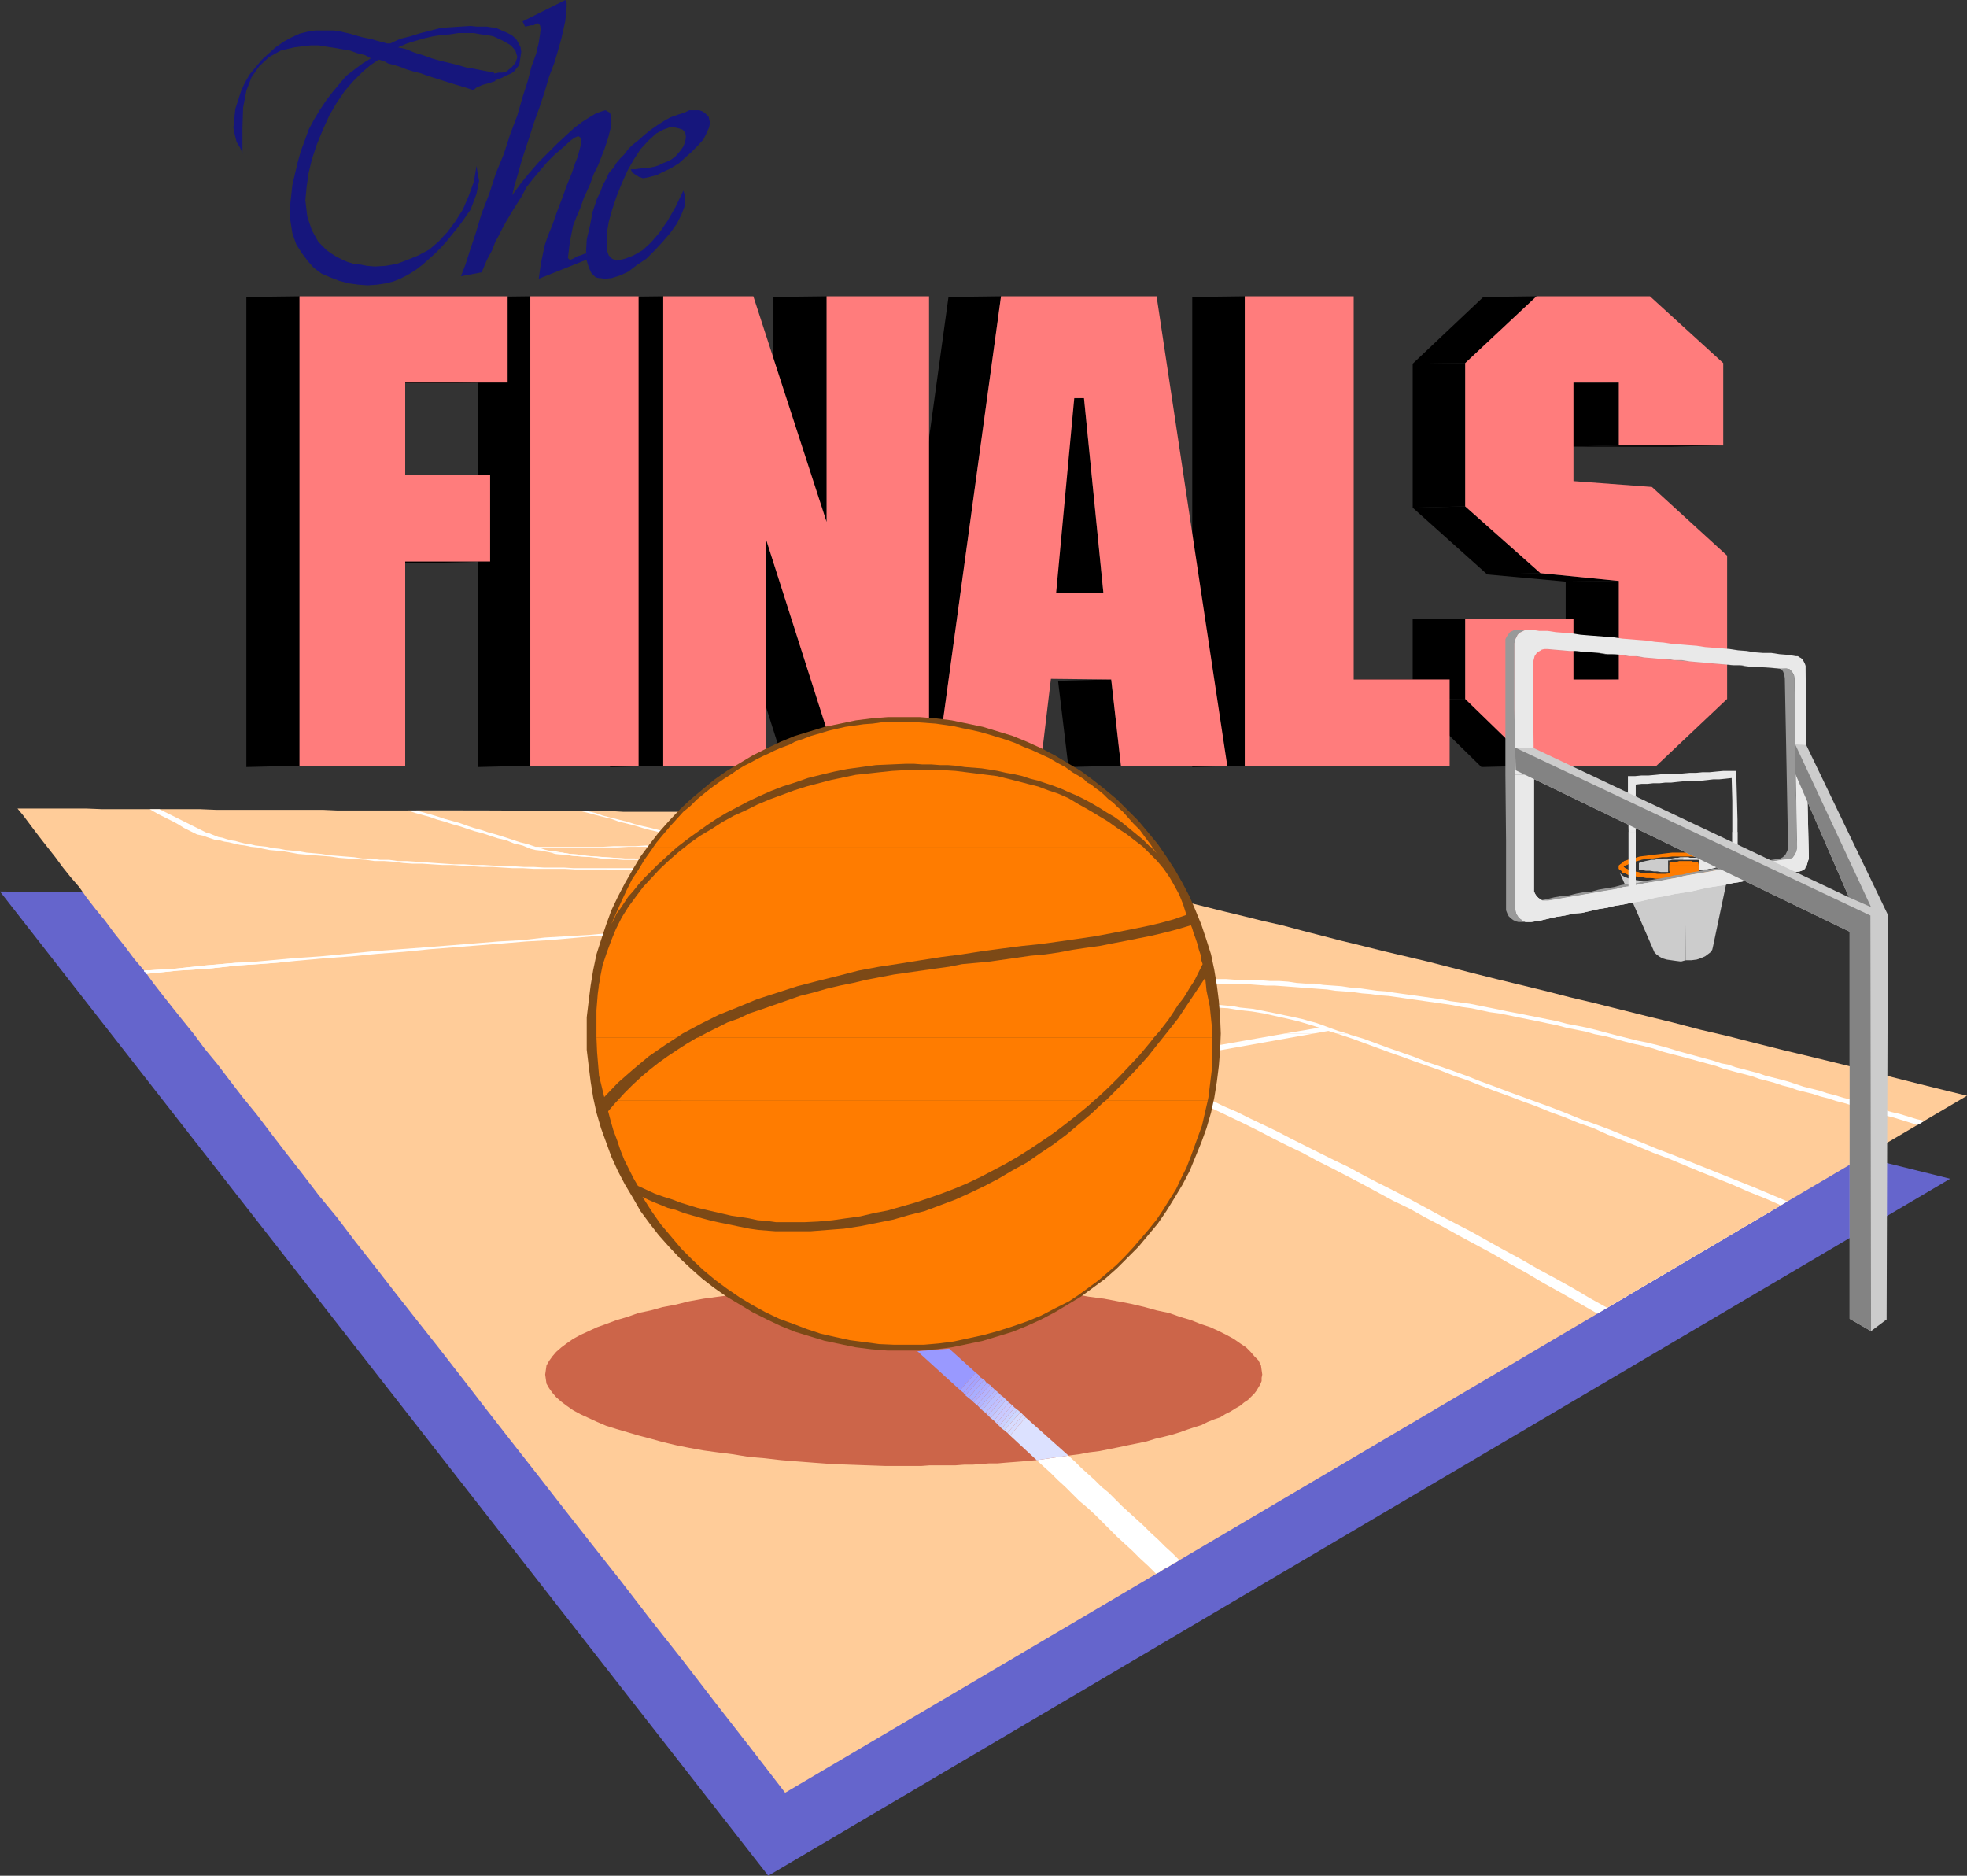<?xml version="1.0" encoding="UTF-8" standalone="no"?>
<svg
   version="1.0"
   width="129.724mm"
   height="123.688mm"
   id="svg108"
   sodipodi:docname="The Finals.wmf"
   xmlns:inkscape="http://www.inkscape.org/namespaces/inkscape"
   xmlns:sodipodi="http://sodipodi.sourceforge.net/DTD/sodipodi-0.dtd"
   xmlns="http://www.w3.org/2000/svg"
   xmlns:svg="http://www.w3.org/2000/svg">
  <rect width="100%" height="100%" fill="#333333" stroke="none"/>
  <sodipodi:namedview
     id="namedview108"
     pagecolor="#ffffff"
     bordercolor="#000000"
     borderopacity="0.25"
     inkscape:showpageshadow="2"
     inkscape:pageopacity="0.0"
     inkscape:pagecheckerboard="0"
     inkscape:deskcolor="#d1d1d1"
     inkscape:document-units="mm" />
  <defs
     id="defs1">
    <pattern
       id="WMFhbasepattern"
       patternUnits="userSpaceOnUse"
       width="6"
       height="6"
       x="0"
       y="0" />
  </defs>
  <path
     style="fill:#6565cc;fill-opacity:1;fill-rule:evenodd;stroke:none"
     d="m 0,222.187 201.515,0.97 284.577,70.615 -294.596,173.71 z"
     id="path1" />
  <path
     style="fill:#000000;fill-opacity:1;fill-rule:evenodd;stroke:none"
     d="m 74.659,190.839 -13.251,0.323 V 74.009 l 13.251,-0.162 z"
     id="path2" />
  <path
     style="fill:#000000;fill-opacity:1;fill-rule:evenodd;stroke:none"
     d="m 132.189,190.839 -13.09,0.323 V 74.009 l 13.09,-0.162 z"
     id="path3" />
  <path
     style="fill:#000000;fill-opacity:1;fill-rule:evenodd;stroke:none"
     d="m 126.533,95.339 -13.09,0.162 H 87.91 l 13.09,-0.162 z"
     id="path4" />
  <path
     style="fill:#000000;fill-opacity:1;fill-rule:evenodd;stroke:none"
     d="m 122.169,139.938 -13.251,0.323 H 87.91 l 13.09,-0.323 z"
     id="path5" />
  <path
     style="fill:#000000;fill-opacity:1;fill-rule:evenodd;stroke:none"
     d="m 165.317,190.839 -13.251,0.323 V 74.009 l 13.251,-0.162 z"
     id="path6" />
  <path
     style="fill:#000000;fill-opacity:1;fill-rule:evenodd;stroke:none"
     d="m 206.04,130.081 -13.251,0.162 V 74.009 l 13.251,-0.162 z"
     id="path7" />
  <path
     style="fill:#000000;fill-opacity:1;fill-rule:evenodd;stroke:none"
     d="m 208.949,190.839 -13.251,0.323 -18.099,-56.88 13.251,-0.162 z"
     id="path8" />
  <path
     style="fill:#000000;fill-opacity:1;fill-rule:evenodd;stroke:none"
     d="m 233.512,190.839 -13.251,0.323 16.16,-117.153 13.09,-0.162 z"
     id="path9" />
  <path
     style="fill:#000000;fill-opacity:1;fill-rule:evenodd;stroke:none"
     d="m 270.195,99.217 -13.251,0.323 h -2.424 l 13.251,-0.323 z"
     id="path10" />
  <path
     style="fill:#000000;fill-opacity:1;fill-rule:evenodd;stroke:none"
     d="m 275.043,147.856 -13.09,0.162 -5.01,-48.477 13.251,-0.323 z"
     id="path11" />
  <path
     style="fill:#000000;fill-opacity:1;fill-rule:evenodd;stroke:none"
     d="m 279.406,190.839 -13.09,0.323 -2.586,-21.492 13.251,-0.323 z"
     id="path12" />
  <path
     style="fill:#000000;fill-opacity:1;fill-rule:evenodd;stroke:none"
     d="m 310.272,190.839 -13.09,0.323 V 74.009 l 13.09,-0.162 z"
     id="path13" />
  <path
     style="fill:#000000;fill-opacity:1;fill-rule:evenodd;stroke:none"
     d="m 365.216,174.195 -13.09,0.162 v -20.037 l 13.09,-0.162 z"
     id="path14" />
  <path
     style="fill:#000000;fill-opacity:1;fill-rule:evenodd;stroke:none"
     d="m 337.42,169.347 -13.251,0.323 h 23.917 l 13.251,-0.323 z"
     id="path15" />
  <path
     style="fill:#000000;fill-opacity:1;fill-rule:evenodd;stroke:none"
     d="M 365.216,126.202 352.126,126.526 V 90.652 l 13.09,-0.162 z"
     id="path16" />
  <path
     style="fill:#000000;fill-opacity:1;fill-rule:evenodd;stroke:none"
     d="m 382.345,190.839 -13.09,0.323 -17.13,-16.805 13.09,-0.162 z"
     id="path17" />
  <path
     style="fill:#000000;fill-opacity:1;fill-rule:evenodd;stroke:none"
     d="M 365.216,90.491 352.126,90.652 369.74,74.009 382.992,73.847 Z"
     id="path18" />
  <path
     style="fill:#000000;fill-opacity:1;fill-rule:evenodd;stroke:none"
     d="m 383.961,142.846 -13.251,0.323 -18.584,-16.644 13.09,-0.323 z"
     id="path19" />
  <path
     style="fill:#000000;fill-opacity:1;fill-rule:evenodd;stroke:none"
     d="m 403.515,95.339 -13.251,0.162 h -11.312 l 13.251,-0.162 z"
     id="path20" />
  <path
     style="fill:#000000;fill-opacity:1;fill-rule:evenodd;stroke:none"
     d="m 403.515,169.347 -13.251,0.323 v -24.723 l 13.251,-0.162 z"
     id="path21" />
  <path
     style="fill:#000000;fill-opacity:1;fill-rule:evenodd;stroke:none"
     d="m 392.203,169.347 -13.251,0.323 h 11.312 l 13.251,-0.323 z"
     id="path22" />
  <path
     style="fill:#000000;fill-opacity:1;fill-rule:evenodd;stroke:none"
     d="m 403.515,144.785 -13.251,0.162 -19.554,-1.778 13.251,-0.323 z"
     id="path23" />
  <path
     style="fill:#000000;fill-opacity:1;fill-rule:evenodd;stroke:none"
     d="m 403.515,111.013 -13.251,0.323 V 95.5 l 13.251,-0.162 z"
     id="path24" />
  <path
     style="fill:#000000;fill-opacity:1;fill-rule:evenodd;stroke:none"
     d="m 429.532,111.013 -13.251,0.323 h -26.018 l 13.251,-0.323 z"
     id="path25" />
  <path
     style="fill:#ff7c7c;fill-opacity:1;fill-rule:evenodd;stroke:none"
     d="M 74.659,73.847 H 126.533 V 95.339 H 101 V 118.446 h 21.17 v 21.492 h -21.17 v 50.901 H 74.659 Z"
     id="path26" />
  <path
     style="fill:#ff7c7c;fill-opacity:1;fill-rule:evenodd;stroke:none"
     d="m 132.189,73.847 h 26.987 V 190.839 h -26.987 z"
     id="path27" />
  <path
     style="fill:#ff7c7c;fill-opacity:1;fill-rule:evenodd;stroke:none"
     d="m 190.849,134.12 v 56.718 H 165.317 V 73.847 h 22.462 l 18.261,56.234 V 73.847 h 25.533 V 190.839 h -22.624 z"
     id="path28" />
  <path
     style="fill:#ff7c7c;fill-opacity:1;fill-rule:evenodd;stroke:none"
     d="m 263.246,147.856 -1.293,21.33 -2.586,21.653 H 233.512 L 249.51,73.847 h 38.784 l 17.614,116.992 h -26.502 l -2.424,-21.492 -15.029,-0.162 1.293,-21.33 h 11.797 l -4.848,-48.639 h -2.424 z"
     id="path29" />
  <path
     style="fill:#ff7c7c;fill-opacity:1;fill-rule:evenodd;stroke:none"
     d="m 310.272,73.847 h 27.149 v 95.5 h 23.917 v 21.492 h -51.066 z"
     id="path30" />
  <path
     style="fill:#ff7c7c;fill-opacity:1;fill-rule:evenodd;stroke:none"
     d="m 403.515,95.339 h -11.312 v 24.562 l 19.554,1.454 18.746,17.129 v 35.712 l -17.614,16.644 H 382.345 L 365.216,174.195 v -20.037 h 26.987 v 15.19 h 11.312 V 144.785 L 383.961,142.846 365.216,126.202 V 90.491 l 17.776,-16.644 h 28.28 l 18.261,16.644 v 20.522 h -26.018 z"
     id="path31" />
  <path
     style="fill:#cccccc;fill-opacity:1;fill-rule:evenodd;stroke:none"
     d="m 419.998,219.763 1.131,-0.162 0.97,-0.162 1.131,-0.162 h 0.97 l 0.97,-0.162 0.808,-0.162 0.808,-0.162 0.808,-0.162 0.646,-0.162 0.646,-0.323 0.485,-0.162 0.485,-0.162 0.485,-0.323 0.323,-0.162 0.323,-0.323 v -0.162 l -4.04,19.229 -0.162,0.646 -0.485,0.646 -0.646,0.485 -0.646,0.485 -1.131,0.485 -0.97,0.323 -1.293,0.162 h -1.454 z"
     id="path32" />
  <path
     style="fill:#cccccc;fill-opacity:1;fill-rule:evenodd;stroke:none"
     d="m 403.676,217.34 0.162,0.323 0.485,0.485 0.485,0.323 0.808,0.323 0.808,0.323 0.97,0.162 1.131,0.162 1.131,0.162 1.131,0.162 h 1.293 1.293 1.293 1.454 1.131 1.454 1.293 l 0.162,19.552 -1.131,0.323 -1.293,-0.162 -1.131,-0.162 -1.131,-0.162 -1.131,-0.323 -0.808,-0.485 -0.646,-0.485 -0.485,-0.485 z"
     id="path33" />
  <path
     style="fill:#ff7c00;fill-opacity:1;fill-rule:evenodd;stroke:none"
     d="m 403.676,215.562 0.162,-0.162 0.485,-0.323 0.485,-0.485 0.97,-0.323 0.808,-0.323 1.131,-0.162 0.97,-0.323 1.293,-0.162 1.293,-0.162 1.293,-0.162 1.454,-0.162 1.293,-0.162 1.454,-0.162 h 1.454 1.454 1.454 1.293 l 1.131,0.162 1.131,0.162 0.97,0.162 1.131,0.162 0.808,0.162 0.808,0.162 0.646,0.162 0.646,0.162 0.485,0.162 0.485,0.323 0.323,0.323 0.323,0.162 0.162,0.323 0.162,0.162 -0.162,0.323 v 0 h -0.97 0.323 l 0.162,-0.162 -0.323,-0.162 -0.162,-0.162 -0.323,-0.323 -0.485,-0.162 h -0.485 l -0.485,-0.323 h -0.485 l -0.646,-0.162 -0.808,-0.162 -0.808,-0.162 h -0.808 l -0.97,-0.162 h -1.131 l -1.131,-0.162 h -1.293 -1.293 -1.293 -1.293 l -1.293,0.162 h -1.131 l -1.131,0.162 -1.131,0.162 h -0.97 l -1.131,0.162 -0.808,0.162 -0.97,0.323 -0.808,0.162 -0.646,0.162 -0.646,0.323 -0.485,0.323 h -0.162 z"
     id="path34" />
  <path
     style="fill:#ff7c00;fill-opacity:1;fill-rule:evenodd;stroke:none"
     d="m 416.12,215.562 v 0 -0.808 h 0.485 0.485 0.485 0.485 l 0.485,-0.162 h 0.323 0.485 0.485 0.323 0.485 0.485 0.485 l 0.323,0.162 h 0.485 0.485 0.323 l 0.162,0.646 v 0.162 z"
     id="path35" />
  <path
     style="fill:#ff7c00;fill-opacity:1;fill-rule:evenodd;stroke:none"
     d="m 403.676,215.562 -0.162,0.162 v 0.485 0.323 l 0.323,0.323 0.323,0.162 0.323,0.485 0.646,0.162 0.646,0.323 0.808,0.162 0.808,0.162 0.97,0.162 0.97,0.162 1.131,0.162 h 0.97 l 1.293,0.162 h 0.97 l 1.293,0.162 h 1.293 v 0.485 0.485 0.485 0.323 h 0.485 0.323 0.485 l 0.485,-0.162 0.485,-0.162 h 0.485 0.323 0.485 0.485 0.323 0.485 0.485 l 0.323,-0.162 h 0.485 0.323 0.485 v -0.485 -0.485 -0.485 -0.323 l 0.97,-0.162 0.808,-0.162 0.808,-0.323 0.808,-0.162 0.808,-0.162 0.646,-0.162 0.646,-0.162 0.646,-0.323 0.485,-0.162 0.485,-0.162 0.323,-0.162 0.323,-0.323 0.323,-0.162 0.162,-0.323 v -0.162 h -0.97 l -0.162,0.162 -0.323,0.162 -0.323,0.162 -0.323,0.162 -0.485,0.162 -0.323,0.162 -0.485,0.162 -0.646,0.162 h -0.485 l -0.646,0.162 h -0.646 l -0.646,0.162 -0.808,0.162 h -0.808 v -0.646 -0.646 -0.485 h -7.272 v 0.646 0.808 l 0.162,0.646 -1.131,0.162 h -0.97 -1.131 l -0.808,-0.162 h -0.97 -0.808 l -0.808,-0.162 h -0.808 l -0.646,-0.162 -0.808,-0.162 -0.485,-0.162 -0.485,-0.162 -0.646,-0.162 -0.323,-0.162 -0.323,-0.162 -0.485,-0.323 0.485,-0.323 0.323,-0.162 z"
     id="path36" />
  <path
     style="fill:#ff7c00;fill-opacity:1;fill-rule:evenodd;stroke:none"
     d="m 403.676,215.562 -0.162,0.162 v 0.485 0.323 l 0.323,0.323 0.323,0.162 0.323,0.485 0.646,0.162 0.646,0.323 0.808,0.162 0.808,0.162 0.97,0.162 0.97,0.162 1.131,0.162 h 0.97 l 1.293,0.162 h 0.97 l 1.293,0.162 h 1.293 v 0.485 0.485 0.485 0.323 h 0.485 0.323 0.485 l 0.485,-0.162 0.485,-0.162 h 0.485 0.323 0.485 0.485 0.323 0.485 0.485 l 0.323,-0.162 h 0.485 0.323 0.485 v -0.485 -0.485 -0.485 -0.323 l 0.97,-0.162 0.808,-0.162 0.808,-0.323 0.808,-0.162 0.808,-0.162 0.646,-0.162 0.646,-0.162 0.646,-0.323 0.485,-0.162 0.485,-0.162 0.323,-0.162 0.323,-0.323 0.323,-0.162 0.162,-0.323 v -0.162 h -0.97 l -0.162,0.162 -0.323,0.162 -0.323,0.162 -0.323,0.162 -0.485,0.162 -0.323,0.162 -0.485,0.162 -0.646,0.162 h -0.485 l -0.646,0.162 h -0.646 l -0.646,0.162 -0.808,0.162 h -0.808 v -0.646 -0.646 -0.485 h -7.272 v 0.646 0.808 l 0.162,0.646 -1.131,0.162 h -0.97 -1.131 l -0.808,-0.162 h -0.97 -0.808 l -0.808,-0.162 h -0.808 l -0.646,-0.162 -0.808,-0.162 -0.485,-0.162 -0.485,-0.162 -0.646,-0.162 -0.323,-0.162 -0.323,-0.162 -0.485,-0.323 0.485,-0.323 0.323,-0.162 z"
     id="path37" />
  <path
     style="fill:#e9e9e9;fill-opacity:1;fill-rule:evenodd;stroke:none"
     d="m 419.513,213.623 h 0.646 0.646 l 0.485,0.162 h 0.646 0.646 0.646 l 0.485,0.162 h 0.485 0.485 0.485 0.646 l 0.485,0.162 0.485,0.162 h 0.485 l 0.485,0.162 0.646,0.162 v 0.323 0.323 0.323 0.485 l -0.646,0.162 -0.485,0.162 -0.646,0.162 h -0.485 l -0.646,0.162 h -0.646 l -0.646,0.162 h -0.646 v -0.646 -0.646 -0.646 -0.646 h -0.323 -0.646 -0.485 -0.485 -0.485 -0.485 -0.646 -0.485 v -0.162 -0.162 -0.162 z"
     id="path38" />
  <path
     style="fill:#cccccc;fill-opacity:1;fill-rule:evenodd;stroke:none"
     d="m 408.524,215.077 0.485,-0.162 0.485,-0.162 0.646,-0.162 0.808,-0.162 0.646,-0.162 h 0.808 l 0.646,-0.162 h 0.97 l 0.646,-0.162 h 0.808 0.646 0.646 l 0.808,-0.162 h 0.646 l 0.646,-0.162 h 0.646 v 0.162 0.162 0.162 0.162 h -0.485 -0.485 -0.485 -0.323 -0.485 -0.485 l -0.485,0.162 h -0.485 v 0.808 0.646 0.646 0.808 h -0.808 -0.97 l -0.97,-0.162 h -0.808 l -0.97,-0.162 h -0.97 l -0.97,-0.162 h -0.808 v -0.485 -0.485 -0.485 z"
     id="path39" />
  <path
     style="fill:#ffcc99;fill-opacity:1;fill-rule:evenodd;stroke:none"
     d="m 4.363,201.504 h 4.202 4.363 4.202 4.363 l 4.04,0.162 h 4.202 4.04 4.202 4.04 4.04 3.878 l 3.878,0.162 h 4.04 3.878 3.717 3.878 3.717 3.717 3.717 l 3.555,0.162 h 3.717 3.555 3.555 3.555 3.394 3.555 3.394 3.394 3.232 l 3.394,0.162 h 3.232 3.232 2.909 2.747 2.909 2.586 2.747 2.747 2.747 2.586 2.747 2.586 l 2.747,0.162 h 2.586 2.424 2.586 2.586 2.586 2.424 2.586 2.262 2.586 2.424 2.424 2.424 2.262 2.424 2.262 2.262 2.424 2.262 2.262 2.262 2.262 l 2.262,0.646 2.424,0.485 2.262,0.646 2.424,0.485 2.424,0.808 2.424,0.485 2.586,0.646 2.424,0.646 2.586,0.646 2.586,0.646 2.586,0.646 2.747,0.646 2.586,0.646 2.747,0.646 2.747,0.808 2.747,0.646 2.909,0.646 2.747,0.808 2.909,0.646 2.909,0.808 3.07,0.646 3.07,0.808 3.07,0.808 3.07,0.646 3.07,0.808 3.232,0.97 3.232,0.808 3.232,0.646 3.232,0.808 3.394,0.808 3.232,0.97 3.394,0.808 4.525,1.131 4.525,1.131 4.686,1.131 4.525,1.131 5.01,1.131 4.848,1.293 5.01,1.293 5.01,1.293 5.333,1.293 5.171,1.293 5.494,1.293 5.494,1.293 5.656,1.454 5.656,1.454 5.818,1.454 5.979,1.454 5.979,1.454 6.302,1.616 6.141,1.454 6.464,1.616 6.464,1.616 6.626,1.616 6.787,1.778 6.949,1.616 6.949,1.778 7.11,1.778 7.434,1.778 7.272,1.777 7.595,1.939 7.595,1.939 7.757,1.939 7.918,1.939 -44.763,26.339 -1.616,0.97 -43.309,25.531 -2.424,1.454 -202.485,119.416 -8.726,-11.311 -8.565,-10.988 -8.08,-10.503 -7.918,-10.019 -7.595,-9.857 -7.272,-9.211 -7.11,-9.049 -6.787,-8.726 -6.464,-8.241 -6.302,-8.08 -5.979,-7.756 -5.656,-7.272 -5.494,-6.948 -5.333,-6.787 -5.01,-6.464 -4.848,-6.14 -4.525,-5.979 -4.525,-5.494 -4.202,-5.494 -4.04,-5.171 -3.717,-4.848 -3.555,-4.686 -3.555,-4.363 -3.232,-4.201 -3.07,-4.04 -3.07,-3.717 -2.747,-3.717 -2.747,-3.393 -2.586,-3.232 -2.424,-3.07 -2.262,-2.909 -2.101,-2.909 -2.747,-3.232 -2.424,-3.232 -2.586,-3.232 -2.262,-3.07 -2.262,-2.747 -2.262,-2.909 -1.939,-2.747 -2.101,-2.424 -1.939,-2.424 -1.778,-2.424 -1.778,-2.262 -1.778,-2.262 -1.616,-2.101 -1.454,-1.939 -1.454,-1.939 z"
     id="path40" />
  <path
     style="fill:#ffffff;fill-opacity:1;fill-rule:evenodd;stroke:none"
     d="m 185.84,228.974 -0.808,-0.485 -0.485,-0.485 -0.162,-0.485 0.162,-0.646 0.485,-0.485 0.646,-0.323 0.97,-0.323 1.293,-0.485 1.454,-0.323 1.778,-0.323 1.778,-0.162 2.101,-0.323 2.262,-0.162 2.424,-0.162 h 2.586 2.586 2.424 2.747 l 2.586,0.162 2.747,0.162 2.586,0.162 2.586,0.162 2.586,0.323 2.262,0.323 2.586,0.323 2.262,0.323 2.101,0.485 2.101,0.323 1.939,0.485 1.778,0.485 1.616,0.485 1.293,0.485 1.131,0.485 h -2.101 l -0.97,-0.485 -1.131,-0.485 -1.454,-0.323 -1.778,-0.485 -1.778,-0.485 -1.939,-0.323 -1.939,-0.323 -2.101,-0.323 -2.262,-0.323 -2.262,-0.323 -2.424,-0.162 -2.262,-0.323 -2.424,-0.162 -2.424,-0.162 -2.424,-0.162 h -2.424 -2.424 -2.424 -2.262 l -2.262,0.323 h -2.101 l -1.939,0.323 -1.616,0.162 -1.616,0.162 -1.293,0.485 -1.131,0.323 -0.808,0.323 -0.646,0.485 -0.323,0.485 -0.162,0.323 0.162,0.485 0.323,0.485 0.646,0.485 z"
     id="path41" />
  <path
     style="fill:#ffffff;fill-opacity:1;fill-rule:evenodd;stroke:none"
     d="m 185.84,228.974 0.97,0.646 1.616,0.485 1.778,0.646 1.939,0.485 2.262,0.485 2.586,0.485 2.747,0.485 2.909,0.323 2.909,0.323 3.07,0.323 3.232,0.323 h 3.07 l 3.07,0.323 h 3.232 3.07 2.909 2.909 l 2.586,-0.162 2.424,-0.162 2.101,-0.323 1.939,-0.323 1.454,-0.323 1.293,-0.323 0.97,-0.323 0.808,-0.485 0.323,-0.485 0.323,-0.323 -0.162,-0.646 -0.323,-0.485 -0.646,-0.485 -0.97,-0.485 h -2.101 l 0.808,0.485 0.646,0.485 0.323,0.485 v 0.323 l -0.162,0.485 -0.323,0.485 -0.808,0.323 -0.97,0.323 -1.131,0.323 -1.454,0.323 -1.616,0.323 -2.101,0.162 -2.101,0.162 -2.424,0.162 h -2.747 -2.586 -2.747 l -2.909,-0.162 -2.909,-0.162 -2.747,-0.162 -2.909,-0.162 -2.747,-0.162 -2.747,-0.323 -2.586,-0.485 -2.424,-0.323 -2.262,-0.323 -2.101,-0.485 -1.939,-0.485 -1.616,-0.485 -1.454,-0.485 -0.97,-0.485 -0.162,-0.162 z"
     id="path42" />
  <path
     style="fill:#ffffff;fill-opacity:1;fill-rule:evenodd;stroke:none"
     d="m 185.84,228.974 0.97,0.646 1.616,0.485 1.778,0.646 1.939,0.485 2.262,0.485 2.586,0.485 2.747,0.485 2.909,0.323 2.909,0.323 3.07,0.323 3.232,0.323 h 3.07 l 3.07,0.323 h 3.232 3.07 2.909 2.909 l 2.586,-0.162 2.424,-0.162 2.101,-0.323 1.939,-0.323 1.454,-0.323 1.293,-0.323 0.97,-0.323 0.808,-0.485 0.323,-0.485 0.323,-0.323 -0.162,-0.646 -0.323,-0.485 -0.646,-0.485 -0.97,-0.485 h -2.101 l 0.808,0.485 0.646,0.485 0.323,0.485 v 0.323 l -0.162,0.485 -0.323,0.485 -0.808,0.323 -0.97,0.323 -1.131,0.323 -1.454,0.323 -1.616,0.323 -2.101,0.162 -2.101,0.162 -2.424,0.162 h -2.747 -2.586 -2.747 l -2.909,-0.162 -2.909,-0.162 -2.747,-0.162 -2.909,-0.162 -2.747,-0.162 -2.747,-0.323 -2.586,-0.485 -2.424,-0.323 -2.262,-0.323 -2.101,-0.485 -1.939,-0.485 -1.616,-0.485 -1.454,-0.485 -0.97,-0.485 -0.162,-0.162 z"
     id="path43" />
  <path
     style="fill:#ffffff;fill-opacity:1;fill-rule:evenodd;stroke:none"
     d="m 62.216,239.801 3.555,-0.323 7.11,-0.646 6.949,-0.485 6.787,-0.646 6.626,-0.646 6.464,-0.485 6.464,-0.485 6.141,-0.485 5.979,-0.485 5.979,-0.485 5.818,-0.323 5.656,-0.646 5.494,-0.323 5.494,-0.323 5.333,-0.485 5.171,-0.323 5.01,-0.485 5.01,-0.323 4.848,-0.323 4.525,-0.323 4.686,-0.323 4.525,-0.323 4.525,-0.323 4.202,-0.162 4.202,-0.323 4.202,-0.162 4.04,-0.323 3.878,-0.162 3.878,-0.162 3.07,-0.162 2.909,-0.162 2.909,-0.162 2.747,-0.323 h 2.909 l 2.909,-0.162 h 2.747 l 2.747,-0.162 2.747,-0.162 2.747,-0.162 2.586,-0.162 2.747,-0.162 h 2.424 l 2.586,-0.162 2.586,-0.162 h 2.586 l 2.424,-0.162 h 2.586 l 2.424,-0.162 2.424,-0.162 h 2.262 l 2.424,-0.162 h 2.424 l 2.262,-0.323 h 2.262 2.262 l 2.262,-0.162 2.262,-0.162 h 2.101 l 2.101,-0.162 h 2.262 l 2.101,-0.162 0.323,0.162 h 0.323 l 0.323,0.162 h 0.323 -2.101 l -2.262,0.162 -2.101,0.162 h -2.101 l -2.262,0.162 -2.262,0.162 h -2.262 l -2.262,0.162 h -2.262 l -2.262,0.162 -2.586,0.162 h -2.262 l -2.424,0.162 h -2.424 l -2.586,0.162 -2.424,0.162 h -2.586 l -2.424,0.162 -2.747,0.162 h -2.586 l -2.586,0.162 -2.586,0.162 -2.747,0.162 h -2.586 l -2.909,0.162 -2.747,0.162 -2.909,0.162 -2.909,0.162 -2.747,0.162 -2.909,0.162 -2.909,0.162 -3.07,0.162 -3.878,0.162 -3.878,0.323 -4.04,0.162 -4.202,0.323 -4.202,0.162 -4.363,0.323 -4.363,0.323 -4.525,0.323 -4.686,0.162 -4.686,0.485 -4.848,0.323 -4.848,0.323 -5.171,0.323 -5.171,0.485 -5.333,0.323 -5.494,0.485 -5.494,0.485 -5.656,0.323 -5.818,0.485 -5.979,0.485 -6.141,0.485 -6.141,0.485 -6.464,0.646 -6.464,0.485 -6.626,0.646 -6.787,0.485 -7.11,0.646 -3.07,0.323 z"
     id="path44" />
  <path
     style="fill:#ffffff;fill-opacity:1;fill-rule:evenodd;stroke:none"
     d="m 62.216,239.801 -3.555,0.162 -7.434,0.646 -7.595,0.808 -7.757,0.485 0.162,0.323 h 0.162 l 0.162,0.323 0.162,0.162 7.757,-0.808 7.595,-0.485 7.434,-0.808 7.272,-0.485 4.04,-0.323 z"
     id="path45" />
  <path
     style="fill:#ffffff;fill-opacity:1;fill-rule:evenodd;stroke:none"
     d="m 62.216,239.801 -3.555,0.162 -7.434,0.646 -7.595,0.808 -7.757,0.485 0.162,0.323 h 0.162 l 0.162,0.323 0.162,0.162 7.757,-0.808 7.595,-0.485 7.434,-0.808 7.272,-0.485 4.04,-0.323 z"
     id="path46" />
  <path
     style="fill:#ffffff;fill-opacity:1;fill-rule:evenodd;stroke:none"
     d="m 268.74,257.576 v -0.485 l 0.162,-0.97 0.485,-0.97 0.808,-0.808 1.131,-0.97 1.454,-0.808 1.616,-0.485 2.101,-0.646 2.262,-0.485 2.586,-0.485 1.293,-0.162 1.454,-0.162 1.454,-0.162 h 1.293 1.616 l 1.454,-0.162 h 1.454 1.616 l 1.616,0.162 h 1.616 1.616 1.454 l 1.778,0.162 1.454,0.162 1.616,0.162 1.778,0.162 1.616,0.162 1.616,0.323 1.616,0.162 1.616,0.162 1.616,0.323 1.616,0.323 1.616,0.323 1.616,0.323 1.454,0.323 1.616,0.323 1.454,0.323 1.454,0.323 1.616,0.485 1.293,0.323 1.454,0.485 1.293,0.485 3.07,1.131 2.262,0.646 h -15.514 l 8.565,-1.454 -2.586,-0.808 -2.747,-0.808 -2.747,-0.646 -2.909,-0.646 -2.909,-0.646 -2.909,-0.485 -3.07,-0.323 -2.909,-0.485 -2.909,-0.162 -3.07,-0.323 h -2.909 l -2.909,-0.162 h -2.909 l -2.747,0.162 -2.586,0.162 -2.424,0.323 -2.424,0.323 -2.101,0.485 -1.778,0.485 -1.616,0.646 -1.293,0.646 -0.97,0.808 -0.646,0.808 -0.485,0.97 -0.162,0.97 0.162,0.162 z"
     id="path47" />
  <path
     style="fill:#ffffff;fill-opacity:1;fill-rule:evenodd;stroke:none"
     d="m 268.74,257.576 0.323,0.485 0.485,1.293 0.97,0.97 1.293,1.131 1.616,1.131 2.101,1.293 2.586,1.131 3.07,1.293 3.07,1.454 3.07,1.454 3.232,1.454 3.07,1.454 3.394,1.616 3.232,1.616 3.394,1.616 3.394,1.616 3.394,1.616 3.555,1.778 3.394,1.778 3.555,1.778 3.717,1.777 3.555,1.939 3.878,1.939 3.717,1.939 3.717,1.939 3.878,2.101 3.878,2.101 4.04,1.939 4.04,2.262 4.04,2.101 4.04,2.262 4.202,2.262 4.202,2.262 4.202,2.424 4.363,2.424 4.363,2.585 4.363,2.424 4.525,2.585 4.525,2.585 47.349,-27.955 -4.202,-1.778 -4.202,-1.778 -4.04,-1.616 -4.04,-1.616 -4.04,-1.616 -4.04,-1.616 -4.04,-1.616 -3.878,-1.454 -3.878,-1.616 -3.717,-1.454 -3.878,-1.616 -3.878,-1.454 -3.717,-1.293 -3.555,-1.454 -3.717,-1.454 -3.555,-1.293 -3.555,-1.293 -3.555,-1.293 -3.394,-1.293 -3.555,-1.293 -3.232,-1.293 -3.555,-1.293 -3.232,-1.131 -3.394,-1.131 -3.232,-1.293 -3.232,-1.131 -3.232,-1.131 -3.07,-1.131 -3.07,-1.131 -3.232,-0.97 -0.808,-0.323 h -15.514 l -39.43,6.948 -2.262,-1.131 -2.101,-0.97 -1.454,-1.131 -1.293,-0.97 -0.808,-0.97 -0.485,-1.131 -0.162,-0.646 z"
     id="path48" />
  <path
     style="fill:#ffcc99;fill-opacity:1;fill-rule:evenodd;stroke:none"
     d="m 283.123,265.494 47.995,-8.564 3.07,0.97 2.909,0.97 3.07,1.131 3.07,1.131 3.07,1.131 3.232,1.131 3.07,1.131 3.232,1.131 3.232,1.131 3.232,1.293 3.394,1.131 3.232,1.293 3.394,1.293 3.555,1.293 3.394,1.293 3.555,1.293 3.555,1.454 3.555,1.293 3.555,1.454 3.717,1.293 3.555,1.616 3.717,1.454 3.717,1.454 3.878,1.616 3.878,1.454 3.878,1.616 3.878,1.616 4.04,1.616 4.04,1.616 4.04,1.778 4.04,1.616 4.04,1.778 -43.309,25.531 -4.363,-2.424 -4.363,-2.585 -4.363,-2.424 -4.202,-2.262 -4.202,-2.424 -4.202,-2.262 -4.04,-2.262 -4.04,-2.262 -4.04,-2.101 -4.04,-2.101 -3.878,-2.101 -3.878,-2.101 -3.717,-1.939 -3.878,-1.939 -3.717,-1.939 -3.555,-1.939 -3.717,-1.778 -3.555,-1.778 -3.555,-1.777 -3.555,-1.778 -3.394,-1.778 -3.394,-1.616 -3.394,-1.616 -3.232,-1.616 -3.394,-1.454 -3.232,-1.616 -3.232,-1.454 -3.07,-1.454 -3.07,-1.454 -3.07,-1.454 -3.07,-1.293 z"
     id="path49" />
  <path
     style="fill:#ffffff;fill-opacity:1;fill-rule:evenodd;stroke:none"
     d="m 479.79,279.39 -2.101,-0.485 -2.101,-0.646 -2.101,-0.646 -2.101,-0.485 -2.101,-0.646 -1.939,-0.646 -2.101,-0.646 -1.939,-0.485 -1.939,-0.646 -1.939,-0.485 -2.101,-0.646 -1.939,-0.485 -1.939,-0.646 -1.939,-0.485 -1.939,-0.485 -1.939,-0.646 -1.939,-0.646 -1.778,-0.485 -1.939,-0.485 -1.939,-0.485 -1.778,-0.646 -1.939,-0.485 -1.778,-0.485 -1.939,-0.485 -1.778,-0.646 -1.778,-0.323 -1.939,-0.646 -1.778,-0.485 -1.778,-0.485 -1.778,-0.485 -1.778,-0.485 -1.778,-0.485 -2.586,-0.808 -2.424,-0.646 -2.586,-0.646 -2.424,-0.485 -2.586,-0.646 -2.586,-0.646 -2.424,-0.646 -2.424,-0.646 -2.586,-0.646 -2.424,-0.485 -2.586,-0.485 -2.424,-0.646 -2.424,-0.485 -2.424,-0.485 -2.424,-0.485 -2.424,-0.485 -2.586,-0.485 -2.262,-0.485 -2.424,-0.485 -2.424,-0.485 -2.424,-0.485 -2.424,-0.323 -2.424,-0.323 -2.262,-0.485 -2.424,-0.323 -2.262,-0.323 -2.262,-0.323 -2.424,-0.323 -2.262,-0.323 -2.101,-0.323 -2.262,-0.162 -2.262,-0.323 -2.262,-0.323 -2.262,-0.162 -2.101,-0.323 -2.262,-0.162 -2.262,-0.162 -2.101,-0.323 h -2.262 l -2.262,-0.162 -2.101,-0.323 -2.262,-0.162 h -2.262 l -2.101,-0.162 h -2.262 l -2.262,-0.162 h -2.262 l -2.101,-0.162 h -2.262 -2.262 -2.262 -2.262 l -2.262,0.162 h -2.262 l -2.262,0.162 h -2.424 l -2.262,0.162 -2.424,0.162 -2.424,0.162 -2.424,0.162 -2.424,0.162 -2.424,0.323 -2.424,0.162 -2.586,0.323 -2.424,0.323 -2.586,0.323 -2.424,0.323 -2.424,0.323 -2.424,0.485 -2.262,0.485 -2.586,0.485 -2.262,0.485 -2.262,0.485 -2.262,0.485 -2.262,0.646 -2.101,0.485 -2.262,0.646 -2.101,0.646 -2.101,0.646 -2.101,0.646 -2.101,0.646 -1.939,0.808 -1.939,0.808 -1.778,0.646 -1.939,0.808 -1.778,0.808 -1.778,0.808 -1.616,0.808 -1.454,0.808 -1.616,0.97 -1.454,0.808 -1.454,0.97 -1.293,0.808 -1.293,0.97 -1.293,0.97 -1.293,0.97 -2.909,2.747 -2.424,2.909 -2.262,2.909 -1.778,3.232 -1.293,3.232 -0.646,3.232 -0.323,3.393 v 3.555 l 0.808,3.717 1.131,3.555 1.616,3.878 2.424,3.717 2.747,4.04 3.394,3.878 4.04,4.04 4.686,4.201 44.117,40.398 1.778,1.616 1.778,1.616 1.778,1.778 1.778,1.616 1.778,1.778 1.778,1.777 1.939,1.616 1.939,1.778 1.778,1.778 1.778,1.778 1.939,1.939 1.939,1.778 1.939,1.778 1.939,1.939 1.939,1.778 1.939,1.939 0.808,-0.323 0.646,-0.485 0.646,-0.485 0.808,-0.323 0.808,-0.485 0.646,-0.485 0.808,-0.323 0.646,-0.485 -1.778,-1.778 -1.778,-1.616 -1.778,-1.777 -1.778,-1.616 -1.778,-1.778 -1.778,-1.616 -1.778,-1.616 -1.778,-1.616 -1.778,-1.778 -1.616,-1.616 -1.778,-1.454 -1.616,-1.616 -1.778,-1.616 -1.616,-1.454 -1.616,-1.616 -1.616,-1.454 -46.056,-41.206 -4.363,-4.04 -4.04,-3.878 -3.394,-3.717 -2.909,-3.717 -2.262,-3.717 -1.778,-3.717 -1.293,-3.393 -0.808,-3.555 -0.323,-3.393 0.162,-3.232 0.485,-3.232 1.131,-3.07 1.454,-3.07 1.939,-2.909 2.262,-2.747 2.586,-2.585 1.131,-0.97 1.131,-0.97 1.131,-0.97 1.293,-0.808 1.454,-0.808 1.293,-0.808 1.454,-0.97 1.616,-0.808 1.616,-0.808 1.616,-0.808 1.616,-0.808 1.778,-0.646 1.778,-0.646 1.939,-0.808 1.939,-0.646 1.939,-0.646 1.939,-0.646 2.101,-0.646 1.939,-0.646 2.101,-0.646 2.262,-0.485 2.262,-0.485 2.101,-0.646 2.262,-0.485 2.262,-0.485 2.262,-0.323 2.424,-0.485 2.424,-0.323 2.262,-0.485 2.424,-0.323 2.424,-0.323 2.586,-0.323 2.424,-0.162 2.424,-0.323 2.424,-0.162 2.424,-0.162 2.424,-0.323 h 2.262 l 2.262,-0.162 2.424,-0.162 2.262,-0.162 h 2.262 2.262 l 2.262,-0.162 h 2.262 2.101 2.262 2.262 l 2.101,0.162 h 2.262 l 2.101,0.162 2.262,0.162 h 2.101 l 2.262,0.162 2.101,0.162 2.101,0.162 2.262,0.162 2.101,0.162 2.262,0.162 2.101,0.323 2.262,0.162 2.101,0.162 2.262,0.323 2.101,0.162 2.262,0.323 2.262,0.162 2.262,0.323 2.262,0.323 2.262,0.323 2.262,0.323 2.262,0.323 2.262,0.323 2.262,0.323 2.424,0.485 2.424,0.323 2.262,0.485 2.262,0.485 2.424,0.323 2.424,0.485 2.262,0.485 2.424,0.485 2.424,0.485 2.262,0.485 2.424,0.485 2.424,0.646 2.424,0.485 2.424,0.485 2.262,0.646 2.586,0.485 2.424,0.646 2.262,0.646 2.586,0.646 2.262,0.485 2.424,0.646 2.424,0.808 2.424,0.646 1.939,0.485 1.778,0.485 1.778,0.485 1.778,0.485 1.778,0.485 1.778,0.485 1.778,0.646 1.778,0.485 1.778,0.485 1.939,0.485 1.778,0.485 1.778,0.646 1.939,0.485 1.778,0.485 1.939,0.646 1.939,0.485 1.778,0.646 1.939,0.485 1.939,0.485 1.939,0.646 1.939,0.485 1.939,0.646 1.939,0.485 2.101,0.646 1.939,0.646 1.939,0.485 2.101,0.646 1.939,0.646 2.101,0.485 2.101,0.646 2.101,0.646 1.939,0.646 0.485,-0.162 0.485,-0.323 0.485,-0.323 z"
     id="path50" />
  <path
     style="fill:#ffffff;fill-opacity:1;fill-rule:evenodd;stroke:none"
     d="m 137.36,212.492 -0.808,-0.162 -1.616,-0.323 -1.454,-0.162 -1.293,-0.323 -1.939,-0.808 -2.101,-0.485 -1.939,-0.808 -2.101,-0.485 -1.939,-0.646 -1.939,-0.646 -1.939,-0.485 -1.939,-0.646 -1.939,-0.646 -1.778,-0.485 -1.939,-0.646 -1.778,-0.485 -1.778,-0.646 -1.778,-0.485 -1.778,-0.485 -1.939,-0.646 h 2.909 3.07 2.909 2.909 2.747 2.909 2.909 l 2.747,0.162 h 2.909 2.747 2.586 2.909 2.586 2.747 2.586 2.586 l 2.101,0.485 1.778,0.646 1.939,0.485 1.939,0.485 1.939,0.485 2.101,0.646 1.939,0.485 2.101,0.485 1.939,0.485 2.101,0.646 1.939,0.646 2.262,0.485 1.939,0.646 2.262,0.485 2.101,0.485 2.101,0.646 1.131,0.323 0.97,0.323 0.485,0.323 0.323,0.323 0.162,0.323 v 0 h -2.101 l 0.162,-0.162 -0.323,-0.323 -0.162,-0.162 -0.646,-0.323 -0.646,-0.323 -0.97,-0.162 h -2.586 -2.424 -2.586 -2.586 -2.586 -2.586 -2.747 -2.586 l -2.747,0.162 h -2.747 -2.586 -2.747 -2.909 -2.747 -2.909 -2.909 l 1.293,0.485 1.293,0.323 1.616,0.162 1.616,0.323 z"
     id="path51" />
  <path
     style="fill:#ffffff;fill-opacity:1;fill-rule:evenodd;stroke:none"
     d="m 137.36,212.492 1.131,0.323 2.101,0.162 2.262,0.323 2.262,0.162 2.586,0.162 2.424,0.323 2.747,0.162 2.586,0.162 h 2.586 2.586 l 2.586,0.162 h 2.586 2.586 l 2.262,-0.162 h 2.101 l 1.939,-0.162 1.778,-0.162 h 1.454 l 1.293,-0.323 0.97,-0.162 0.808,-0.162 0.485,-0.323 0.323,-0.162 0.162,-0.323 h -2.101 -0.162 l -0.162,0.323 -0.646,0.162 -0.646,0.323 -0.97,0.162 -1.131,0.162 -1.293,0.162 -1.616,0.162 h -1.778 -1.939 l -2.101,0.162 h -2.262 -2.262 -2.424 l -2.424,-0.162 h -2.424 l -2.424,-0.162 -2.424,-0.162 -2.262,-0.162 -2.262,-0.162 -2.101,-0.323 -2.101,-0.162 -1.939,-0.323 z"
     id="path52" />
  <path
     style="fill:#ffffff;fill-opacity:1;fill-rule:evenodd;stroke:none"
     d="m 137.36,212.492 1.131,0.323 2.101,0.162 2.262,0.323 2.262,0.162 2.586,0.162 2.424,0.323 2.747,0.162 2.586,0.162 h 2.586 2.586 l 2.586,0.162 h 2.586 2.586 l 2.262,-0.162 h 2.101 l 1.939,-0.162 1.778,-0.162 h 1.454 l 1.293,-0.323 0.97,-0.162 0.808,-0.162 0.485,-0.323 0.323,-0.162 0.162,-0.323 h -2.101 -0.162 l -0.162,0.323 -0.646,0.162 -0.646,0.323 -0.97,0.162 -1.131,0.162 -1.293,0.162 -1.616,0.162 h -1.778 -1.939 l -2.101,0.162 h -2.262 -2.262 -2.424 l -2.424,-0.162 h -2.424 l -2.424,-0.162 -2.424,-0.162 -2.262,-0.162 -2.262,-0.162 -2.101,-0.323 -2.101,-0.162 -1.939,-0.323 z"
     id="path53" />
  <path
     style="fill:#ffcc99;fill-opacity:1;fill-rule:evenodd;stroke:none"
     d="m 133.481,211.037 h 2.909 2.747 2.909 2.747 2.747 2.747 l 2.747,-0.162 h 2.586 2.747 l 2.586,-0.162 h 2.586 2.586 2.586 2.586 2.424 2.586 l -2.101,-0.646 -2.101,-0.646 -2.101,-0.485 -1.939,-0.485 -2.101,-0.485 -1.939,-0.646 -2.101,-0.485 -1.778,-0.485 -2.101,-0.646 -1.939,-0.485 -1.939,-0.485 -1.778,-0.646 -1.939,-0.485 -1.939,-0.485 -1.778,-0.485 -1.939,-0.485 h -2.424 -2.424 -2.424 -2.424 -2.586 -2.586 -2.424 l -2.586,-0.162 h -2.586 -2.586 -2.747 -2.586 -2.586 -2.747 -2.586 -2.747 l 1.778,0.485 1.778,0.485 1.616,0.485 1.939,0.646 1.778,0.485 1.778,0.485 1.778,0.646 1.939,0.646 1.778,0.485 1.939,0.646 1.778,0.485 2.101,0.646 1.939,0.646 1.939,0.646 1.939,0.485 z"
     id="path54" />
  <path
     style="fill:#ffffff;fill-opacity:1;fill-rule:evenodd;stroke:none"
     d="m 189.557,202.312 1.131,0.323 0.808,0.162 1.131,0.323 0.808,0.162 0.97,0.323 1.131,0.323 0.97,0.162 0.97,0.323 0.97,0.162 0.97,0.323 0.97,0.162 0.97,0.323 1.131,0.323 0.97,0.162 0.97,0.323 0.97,0.162 1.616,0.485 1.616,0.485 1.293,0.323 1.293,0.485 0.97,0.323 0.97,0.485 0.808,0.485 0.646,0.323 0.485,0.485 0.323,0.323 0.162,0.323 0.162,0.323 -0.162,0.485 -0.162,0.323 -0.323,0.323 -0.485,0.323 -0.808,0.323 -0.97,0.323 -1.131,0.485 -1.293,0.162 -1.454,0.323 -1.778,0.323 -2.101,0.323 -2.101,0.323 -2.424,0.162 -2.747,0.162 -2.909,0.162 -3.394,0.323 -3.394,0.162 -3.878,0.162 -4.202,0.162 h -4.363 l -2.424,0.162 h -2.424 -2.424 -2.424 -2.424 l -2.424,0.162 h -2.424 -2.586 -2.586 l -2.424,-0.162 h -2.586 -2.586 -2.586 l -2.586,-0.162 h -2.586 -2.586 -2.586 l -2.586,-0.162 h -2.586 l -2.586,-0.162 -2.586,-0.162 h -2.586 l -2.424,-0.162 -2.586,-0.162 -2.424,-0.162 h -2.424 l -2.586,-0.162 -2.424,-0.162 h -2.424 l -2.262,-0.162 -2.424,-0.323 -2.262,-0.162 h -2.424 l -2.262,-0.323 -2.262,-0.162 -2.262,-0.162 -2.101,-0.162 -2.101,-0.323 -2.101,-0.162 -2.101,-0.162 -1.939,-0.162 -1.939,-0.162 -1.778,-0.323 -1.778,-0.323 -1.778,-0.162 -1.778,-0.162 -1.616,-0.323 -1.454,-0.323 -1.616,-0.162 -1.454,-0.323 -1.293,-0.162 -1.454,-0.323 -1.293,-0.323 -1.131,-0.162 -1.131,-0.323 -1.293,-0.162 -0.97,-0.323 -0.97,-0.323 -0.808,-0.323 -0.808,-0.162 -0.808,-0.162 -0.646,-0.323 -0.646,-0.323 -0.646,-0.323 -1.293,-0.646 -1.293,-0.808 -1.131,-0.646 -1.293,-0.646 -1.293,-0.646 -1.293,-0.646 -1.131,-0.646 -1.131,-0.646 h 0.323 0.162 0.323 0.323 0.323 0.323 0.323 0.323 l 1.293,0.646 1.293,0.646 1.293,0.646 1.293,0.646 1.293,0.646 1.293,0.646 1.293,0.646 1.293,0.646 0.646,0.323 0.646,0.323 0.646,0.162 0.808,0.323 0.808,0.323 0.808,0.323 0.97,0.162 0.97,0.323 1.131,0.323 1.131,0.162 1.131,0.323 1.293,0.323 1.293,0.162 1.293,0.323 1.454,0.162 1.454,0.162 1.454,0.323 1.616,0.162 1.616,0.323 1.778,0.162 1.616,0.162 1.778,0.323 1.939,0.162 1.778,0.162 1.939,0.323 2.101,0.162 1.939,0.162 2.101,0.162 2.101,0.323 h 2.101 l 2.262,0.323 h 2.262 l 2.262,0.323 h 2.262 l 2.262,0.162 2.424,0.162 2.262,0.162 2.424,0.162 2.424,0.162 h 2.424 l 2.424,0.162 h 2.424 l 2.586,0.162 2.424,0.162 h 2.424 l 2.586,0.162 h 2.424 l 2.586,0.162 h 2.586 2.424 l 2.424,0.162 h 2.586 2.424 2.586 2.424 2.424 2.586 2.424 2.424 2.262 2.424 2.424 2.262 l 2.262,-0.162 h 4.363 l 4.202,-0.162 3.717,-0.162 3.555,-0.162 3.07,-0.162 2.909,-0.323 2.747,-0.162 2.262,-0.162 2.101,-0.323 1.939,-0.323 1.778,-0.162 1.454,-0.323 1.293,-0.323 0.97,-0.323 1.131,-0.323 0.646,-0.323 0.485,-0.323 0.323,-0.323 0.323,-0.323 v -0.323 -0.485 l -0.323,-0.323 -0.323,-0.485 -0.485,-0.323 -0.646,-0.323 -0.646,-0.485 -0.97,-0.485 -0.97,-0.323 -1.131,-0.323 -1.454,-0.485 -1.293,-0.485 -1.616,-0.323 -0.97,-0.323 -0.97,-0.162 -1.131,-0.323 -0.97,-0.162 -0.97,-0.323 -0.97,-0.162 -0.97,-0.323 -0.97,-0.162 -0.97,-0.323 -1.131,-0.162 -0.97,-0.323 -0.808,-0.323 -0.97,-0.162 -1.131,-0.323 -0.97,-0.162 -0.97,-0.323 h 0.485 0.323 0.323 z"
     id="path55" />
  <path
     style="fill:#999999;fill-opacity:1;fill-rule:evenodd;stroke:none"
     d="m 380.891,229.782 h -2.424 l -0.646,-0.162 -0.646,-0.323 -0.646,-0.485 -0.485,-0.485 -0.323,-0.646 -0.323,-0.808 v -0.808 -16.482 l -0.162,-16.482 v -16.482 -16.482 -0.808 l 0.323,-0.646 0.323,-0.485 0.485,-0.646 0.646,-0.323 0.646,-0.323 h 0.808 0.808 2.262 -0.808 l -0.646,0.162 -0.646,0.323 -0.646,0.323 -0.485,0.485 -0.323,0.646 -0.323,0.646 -0.162,0.808 v 16.482 l 0.162,16.482 v 16.482 16.482 l 0.162,0.808 0.162,0.646 0.485,0.808 0.485,0.485 0.646,0.485 0.646,0.323 z"
     id="path56" />
  <path
     style="fill:#999999;fill-opacity:1;fill-rule:evenodd;stroke:none"
     d="m 385.739,161.752 -2.424,-0.162 1.939,0.162 1.778,0.162 1.939,0.162 1.778,0.162 h 1.939 l 1.778,0.323 h 1.939 l 1.778,0.162 1.939,0.323 h 1.778 l 1.939,0.162 1.778,0.323 h 1.778 l 1.939,0.323 1.939,0.162 1.778,0.162 1.939,0.162 1.778,0.162 1.939,0.162 1.939,0.162 1.778,0.162 1.778,0.162 1.939,0.162 1.778,0.162 1.939,0.162 1.939,0.162 h 1.778 l 1.778,0.323 h 2.424 -1.939 l -1.778,-0.323 h -1.939 l -1.778,-0.162 -1.778,-0.162 -1.939,-0.162 -1.778,-0.162 -1.939,-0.162 -1.778,-0.162 -1.939,-0.323 h -1.939 l -1.778,-0.323 h -1.939 l -1.778,-0.162 -1.939,-0.162 -1.778,-0.323 h -1.939 l -1.778,-0.323 -1.939,-0.162 h -1.778 l -1.939,-0.323 -1.778,-0.162 h -1.939 l -1.778,-0.323 h -1.939 l -1.778,-0.162 -1.939,-0.162 z"
     id="path57" />
  <path
     style="fill:#999999;fill-opacity:1;fill-rule:evenodd;stroke:none"
     d="m 445.207,166.6 -2.424,-0.162 0.808,0.162 0.808,0.646 0.323,0.808 0.162,0.97 0.323,16.321 2.262,0.162 -0.162,-16.321 -0.162,-0.97 -0.485,-0.808 -0.646,-0.646 z"
     id="path58" />
  <path
     style="fill:#999999;fill-opacity:1;fill-rule:evenodd;stroke:none"
     d="m 439.713,166.277 -2.424,-0.162 1.778,0.162 1.939,0.162 2.262,0.162 -1.778,-0.162 z"
     id="path59" />
  <path
     style="fill:#999999;fill-opacity:1;fill-rule:evenodd;stroke:none"
     d="m 447.47,185.506 -2.262,-0.162 0.485,25.693 -0.162,0.97 -0.485,0.97 -0.646,0.646 -0.646,0.323 -1.939,0.323 -1.939,0.323 -1.778,0.162 -1.939,0.323 -1.778,0.323 -1.939,0.162 -1.939,0.323 -1.778,0.485 -1.939,0.162 -1.778,0.323 -1.939,0.323 -1.939,0.323 -1.778,0.485 -1.939,0.162 -1.939,0.485 -1.778,0.323 -1.939,0.323 -1.939,0.323 -1.778,0.485 -1.939,0.162 -1.939,0.323 -1.778,0.485 -1.939,0.323 -1.939,0.323 -1.778,0.485 -1.939,0.162 -1.778,0.323 -1.939,0.485 -1.939,0.162 -1.778,0.323 -1.939,0.485 -1.939,0.323 h -0.646 2.424 0.646 l 1.939,-0.323 1.778,-0.323 1.939,-0.323 1.939,-0.323 1.778,-0.323 1.939,-0.323 1.778,-0.323 1.939,-0.323 1.939,-0.323 1.778,-0.485 1.939,-0.162 1.939,-0.485 1.778,-0.323 1.939,-0.323 1.939,-0.323 1.778,-0.323 1.939,-0.323 1.939,-0.485 1.778,-0.323 1.939,-0.323 1.939,-0.323 1.778,-0.323 1.939,-0.323 1.778,-0.162 1.939,-0.485 1.778,-0.323 1.939,-0.162 1.939,-0.323 1.778,-0.323 1.939,-0.323 1.939,-0.323 1.778,-0.162 0.808,-0.323 0.485,-0.646 0.485,-0.97 0.162,-0.97 z"
     id="path60" />
  <path
     style="fill:#e9e9e9;fill-opacity:1;fill-rule:evenodd;stroke:none"
     d="m 377.659,193.101 -0.162,-16.321 V 160.298 l 0.162,-0.808 0.323,-0.646 0.323,-0.646 0.485,-0.485 0.646,-0.323 0.646,-0.323 0.646,-0.162 h 0.808 l 2.101,0.323 h 2.101 l 2.101,0.323 2.101,0.162 1.939,0.162 2.101,0.323 1.939,0.162 2.101,0.162 2.101,0.162 2.101,0.162 2.101,0.323 2.101,0.162 1.939,0.162 2.101,0.162 2.101,0.323 2.101,0.162 2.101,0.323 2.101,0.162 1.939,0.162 2.101,0.162 2.101,0.323 2.101,0.162 2.101,0.162 1.939,0.162 2.101,0.323 2.101,0.162 1.939,0.323 2.101,0.162 h 2.101 l 2.101,0.323 2.101,0.162 1.939,0.323 h 0.485 l 0.485,0.323 0.323,0.162 0.323,0.323 0.323,0.485 0.323,0.646 0.162,0.485 v 0.646 l 0.162,19.068 0.162,7.433 h -2.747 l -0.162,-7.595 -0.162,-16.321 -0.162,-0.97 -0.485,-0.808 -0.646,-0.646 -0.808,-0.162 h -1.939 l -1.778,-0.162 -1.778,-0.162 -1.939,-0.162 h -1.939 l -1.778,-0.323 h -1.939 l -1.778,-0.162 -1.778,-0.162 -1.939,-0.162 -1.778,-0.162 -1.939,-0.162 -1.778,-0.162 -1.939,-0.323 h -1.939 l -1.778,-0.323 h -1.939 l -1.778,-0.162 -1.939,-0.162 -1.778,-0.323 h -1.939 l -1.778,-0.323 -1.939,-0.162 h -1.778 l -1.939,-0.323 -1.778,-0.162 h -1.939 l -1.778,-0.323 h -1.939 l -1.778,-0.162 -1.939,-0.162 -1.778,-0.162 h -0.808 l -0.646,0.162 -0.485,0.323 -0.646,0.323 -0.323,0.485 -0.323,0.485 -0.162,0.646 -0.162,0.646 v 14.058 l 0.162,14.22 z"
     id="path61" />
  <path
     style="fill:#e9e9e9;fill-opacity:1;fill-rule:evenodd;stroke:none"
     d="m 377.659,193.101 v 0.162 16.482 16.482 l 0.162,0.808 0.162,0.646 0.485,0.808 0.485,0.485 0.646,0.485 0.646,0.323 h 0.646 0.808 l 2.101,-0.323 2.101,-0.485 2.101,-0.485 2.101,-0.323 2.101,-0.485 2.101,-0.162 2.101,-0.485 2.101,-0.485 2.101,-0.323 1.939,-0.485 2.101,-0.323 2.262,-0.485 2.101,-0.323 1.939,-0.485 2.101,-0.485 2.101,-0.323 2.101,-0.485 2.101,-0.323 2.101,-0.323 2.101,-0.485 2.101,-0.485 2.101,-0.323 2.101,-0.323 2.101,-0.485 2.101,-0.323 2.101,-0.485 2.101,-0.323 1.939,-0.323 2.101,-0.485 2.101,-0.323 2.101,-0.323 2.101,-0.323 0.485,-0.162 0.323,-0.162 0.485,-0.323 0.162,-0.485 0.323,-0.485 0.162,-0.646 0.162,-0.485 0.162,-0.485 -0.485,-20.845 h -2.747 l 0.323,18.098 -0.162,0.97 -0.485,0.97 -0.485,0.646 -0.808,0.323 -1.778,0.162 -1.939,0.323 -1.939,0.323 -1.778,0.323 -1.939,0.323 -1.939,0.162 -1.778,0.323 -1.939,0.485 -1.778,0.162 -1.939,0.323 -1.778,0.323 -1.939,0.323 -1.939,0.323 -1.778,0.323 -1.939,0.485 -1.939,0.323 -1.778,0.323 -1.939,0.323 -1.939,0.323 -1.778,0.323 -1.939,0.485 -1.939,0.162 -1.778,0.485 -1.939,0.323 -1.939,0.323 -1.778,0.323 -1.939,0.323 -1.778,0.323 -1.939,0.323 -1.939,0.323 -1.778,0.323 -1.939,0.323 h -0.646 -0.808 l -0.485,-0.323 -0.485,-0.323 -0.485,-0.485 -0.323,-0.485 -0.323,-0.646 v -0.808 -14.058 -14.22 z"
     id="path62" />
  <path
     style="fill:#e9e9e9;fill-opacity:1;fill-rule:evenodd;stroke:none"
     d="m 377.659,193.101 v 0.162 16.482 16.482 l 0.162,0.808 0.162,0.646 0.485,0.808 0.485,0.485 0.646,0.485 0.646,0.323 h 0.646 0.808 l 2.101,-0.323 2.101,-0.485 2.101,-0.485 2.101,-0.323 2.101,-0.485 2.101,-0.162 2.101,-0.485 2.101,-0.485 2.101,-0.323 1.939,-0.485 2.101,-0.323 2.262,-0.485 2.101,-0.323 1.939,-0.485 2.101,-0.485 2.101,-0.323 2.101,-0.485 2.101,-0.323 2.101,-0.323 2.101,-0.485 2.101,-0.485 2.101,-0.323 2.101,-0.323 2.101,-0.485 2.101,-0.323 2.101,-0.485 2.101,-0.323 1.939,-0.323 2.101,-0.485 2.101,-0.323 2.101,-0.323 2.101,-0.323 0.485,-0.162 0.323,-0.162 0.485,-0.323 0.162,-0.485 0.323,-0.485 0.162,-0.646 0.162,-0.485 0.162,-0.485 -0.485,-20.845 h -2.747 l 0.323,18.098 -0.162,0.97 -0.485,0.97 -0.485,0.646 -0.808,0.323 -1.778,0.162 -1.939,0.323 -1.939,0.323 -1.778,0.323 -1.939,0.323 -1.939,0.162 -1.778,0.323 -1.939,0.485 -1.778,0.162 -1.939,0.323 -1.778,0.323 -1.939,0.323 -1.939,0.323 -1.778,0.323 -1.939,0.485 -1.939,0.323 -1.778,0.323 -1.939,0.323 -1.939,0.323 -1.778,0.323 -1.939,0.485 -1.939,0.162 -1.778,0.485 -1.939,0.323 -1.939,0.323 -1.778,0.323 -1.939,0.323 -1.778,0.323 -1.939,0.323 -1.939,0.323 -1.778,0.323 -1.939,0.323 h -0.646 -0.808 l -0.485,-0.323 -0.485,-0.323 -0.485,-0.485 -0.323,-0.485 -0.323,-0.646 v -0.808 -14.058 -14.22 z"
     id="path63" />
  <path
     style="fill:#e9e9e9;fill-opacity:1;fill-rule:evenodd;stroke:none"
     d="m 405.939,207.321 v 0 l -0.162,-6.948 v -6.948 h 1.778 l 1.616,-0.162 h 1.778 l 1.778,-0.162 1.616,-0.162 h 1.616 1.616 l 1.778,-0.162 1.778,-0.162 h 1.616 l 1.616,-0.162 h 1.778 l 1.616,-0.162 1.778,-0.162 h 1.616 1.616 l 0.162,5.979 0.162,6.14 v 3.07 h -1.293 v -2.101 -5.656 l -0.162,-5.656 -1.454,0.162 -1.616,0.162 h -1.454 l -1.454,0.162 -1.454,0.162 h -1.616 l -1.454,0.162 h -1.454 l -1.616,0.162 -1.454,0.162 h -1.454 l -1.454,0.162 h -1.616 l -1.454,0.162 h -1.454 l -1.454,0.162 v 6.302 5.494 z"
     id="path64" />
  <path
     style="fill:#e9e9e9;fill-opacity:1;fill-rule:evenodd;stroke:none"
     d="m 405.939,207.321 v 6.948 6.787 l 1.778,-0.162 1.616,-0.323 1.778,-0.323 1.616,-0.323 1.778,-0.323 1.778,-0.323 1.616,-0.323 1.778,-0.323 1.616,-0.323 1.778,-0.323 1.778,-0.162 1.616,-0.323 1.616,-0.323 1.778,-0.323 1.616,-0.162 1.778,-0.162 -0.162,-6.14 v -3.07 h -1.293 v 3.555 l 0.162,5.656 -1.454,0.323 -1.616,0.162 -1.454,0.323 -1.454,0.162 -1.616,0.323 -1.454,0.162 -1.616,0.323 -1.454,0.323 -1.454,0.323 -1.616,0.323 -1.454,0.162 -1.616,0.323 -1.454,0.323 -1.454,0.162 -1.454,0.323 -1.616,0.323 v -6.464 -6.302 -0.808 z"
     id="path65" />
  <path
     style="fill:#e9e9e9;fill-opacity:1;fill-rule:evenodd;stroke:none"
     d="m 405.939,207.321 v 6.948 6.787 l 1.778,-0.162 1.616,-0.323 1.778,-0.323 1.616,-0.323 1.778,-0.323 1.778,-0.323 1.616,-0.323 1.778,-0.323 1.616,-0.323 1.778,-0.323 1.778,-0.162 1.616,-0.323 1.616,-0.323 1.778,-0.323 1.616,-0.162 1.778,-0.162 -0.162,-6.14 v -3.07 h -1.293 v 3.555 l 0.162,5.656 -1.454,0.323 -1.616,0.162 -1.454,0.323 -1.454,0.162 -1.616,0.323 -1.454,0.162 -1.616,0.323 -1.454,0.323 -1.454,0.323 -1.616,0.323 -1.454,0.162 -1.616,0.323 -1.454,0.323 -1.454,0.162 -1.454,0.323 -1.616,0.323 v -6.464 -6.302 -0.808 z"
     id="path66" />
  <path
     style="fill:#cccccc;fill-opacity:1;fill-rule:evenodd;stroke:none"
     d="m 377.659,186.314 h 4.363 l 78.861,37.327 -13.413,-30.864 v -7.272 l 2.747,0.162 20.362,42.337 -0.323,100.833 -3.878,2.909 -5.333,-3.07 v -96.47 l -83.224,-40.236 z"
     id="path67" />
  <path
     style="fill:#838383;fill-opacity:1;fill-rule:evenodd;stroke:none"
     d="m 461.044,328.676 v -96.47 l -83.224,-40.236 -0.162,-5.656 88.557,41.852 0.162,103.58 z"
     id="path68" />
  <path
     style="fill:#838383;fill-opacity:1;fill-rule:evenodd;stroke:none"
     d="m 447.47,185.506 18.907,40.559 -5.494,-2.424 -13.413,-30.864 z"
     id="path69" />
  <path
     style="fill:#cc6549;fill-opacity:1;fill-rule:evenodd;stroke:none"
     d="m 225.27,319.95 h 4.525 l 4.686,0.162 h 4.363 l 4.363,0.162 4.363,0.323 4.202,0.323 4.04,0.323 4.202,0.485 3.878,0.323 3.878,0.485 3.717,0.646 3.717,0.485 3.394,0.646 3.394,0.646 3.394,0.808 2.909,0.808 3.07,0.646 2.747,0.97 2.747,0.808 2.424,0.97 2.424,0.808 2.101,0.97 1.939,0.97 1.778,0.97 1.616,1.131 1.454,0.97 1.131,1.131 0.97,1.131 0.97,0.97 0.646,1.293 0.162,1.131 0.162,1.131 -0.162,0.808 v 0.808 l -0.323,0.808 -0.485,0.808 -0.485,0.808 -0.485,0.646 -0.808,0.808 -0.808,0.808 -0.97,0.646 -0.97,0.808 -1.131,0.646 -1.293,0.808 -1.293,0.646 -1.293,0.808 -1.454,0.485 -1.616,0.646 -1.616,0.808 -1.616,0.485 -1.939,0.646 -1.778,0.646 -2.101,0.646 -1.939,0.485 -2.101,0.485 -2.101,0.646 -2.262,0.485 -2.424,0.485 -2.262,0.485 -2.424,0.485 -2.424,0.485 -2.586,0.323 -2.586,0.485 -2.586,0.323 -7.918,1.131 -1.939,0.162 -1.778,0.162 -2.101,0.162 -2.101,0.162 -1.778,0.162 h -2.101 l -2.101,0.162 -2.101,0.162 h -2.101 l -2.101,0.162 h -2.101 -2.101 -2.262 l -2.101,0.162 h -2.262 -2.101 -4.525 l -4.525,-0.162 -4.525,-0.162 -4.363,-0.162 -4.363,-0.323 -4.202,-0.323 -4.04,-0.323 -4.202,-0.485 -3.878,-0.323 -3.878,-0.646 -3.878,-0.485 -3.555,-0.485 -3.555,-0.646 -3.232,-0.646 -3.394,-0.808 -2.909,-0.808 -3.07,-0.808 -2.747,-0.808 -2.747,-0.808 -2.586,-0.808 -2.262,-0.97 -2.101,-0.97 -2.101,-0.97 -1.778,-0.97 -1.616,-1.131 -1.293,-0.97 -1.293,-1.131 -0.97,-1.131 -0.808,-1.131 -0.646,-1.131 -0.162,-1.131 -0.162,-1.131 0.162,-1.131 0.162,-1.131 0.646,-1.131 0.808,-1.131 0.97,-1.131 1.293,-1.131 1.293,-0.97 1.616,-1.131 1.778,-0.97 2.101,-0.97 2.101,-0.97 2.262,-0.808 2.586,-0.97 2.747,-0.808 2.747,-0.97 3.07,-0.646 2.909,-0.808 3.394,-0.646 3.232,-0.808 3.555,-0.646 3.555,-0.485 3.878,-0.485 3.878,-0.646 3.878,-0.323 4.202,-0.485 4.04,-0.323 4.202,-0.323 4.363,-0.323 4.363,-0.162 h 4.525 l 4.525,-0.162 z"
     id="path70" />
  <path
     style="fill:#7c4916;fill-opacity:1;fill-rule:evenodd;stroke:none"
     d="m 304.292,257.576 -0.162,-4.04 -0.323,-4.04 -0.485,-3.878 -0.646,-3.878 -0.808,-3.878 -1.131,-3.555 -1.293,-3.878 -1.454,-3.555 -1.454,-3.393 -1.778,-3.393 -1.939,-3.393 -2.101,-3.232 -2.101,-3.07 -2.424,-2.909 -2.424,-2.909 -2.747,-2.747 -2.586,-2.585 -2.909,-2.424 -3.07,-2.424 -3.07,-2.262 -3.232,-1.939 -3.232,-1.939 -3.394,-1.778 -3.555,-1.616 -3.555,-1.454 -3.717,-1.131 -3.717,-1.131 -3.878,-0.808 -3.878,-0.808 -3.878,-0.485 -4.04,-0.323 h -4.04 -4.04 l -4.04,0.323 -3.878,0.485 -3.878,0.808 -3.878,0.808 -3.717,1.131 -3.717,1.131 -3.555,1.454 -3.394,1.616 -3.555,1.778 -3.232,1.939 -3.232,1.939 -3.232,2.262 -2.909,2.424 -2.909,2.424 -2.747,2.585 -2.586,2.747 -2.586,2.909 -2.262,2.909 -2.262,3.07 -1.939,3.232 -1.939,3.393 -1.778,3.393 -1.616,3.393 -1.293,3.555 -1.293,3.878 -1.131,3.555 -0.808,3.878 -0.646,3.878 -0.485,3.878 -0.485,4.04 v 4.04 4.04 l 0.485,4.04 0.485,3.878 0.646,4.04 0.808,3.717 1.131,3.878 1.293,3.555 1.293,3.555 1.616,3.555 1.778,3.393 1.939,3.232 1.939,3.393 2.262,3.07 2.262,2.909 2.586,2.909 2.586,2.747 2.747,2.585 2.909,2.585 2.909,2.262 3.232,2.262 3.232,1.939 3.232,1.939 3.555,1.778 3.394,1.616 3.555,1.454 3.717,1.131 3.717,1.131 3.878,0.808 3.878,0.808 3.878,0.485 4.04,0.323 h 4.04 4.04 l 4.04,-0.323 3.878,-0.485 3.878,-0.808 3.878,-0.808 3.717,-1.131 3.717,-1.131 3.555,-1.454 3.555,-1.616 3.394,-1.778 3.232,-1.939 3.232,-1.939 3.07,-2.262 3.07,-2.262 2.909,-2.585 2.586,-2.585 2.747,-2.747 2.424,-2.909 2.424,-2.909 2.101,-3.07 2.101,-3.393 1.939,-3.232 1.778,-3.393 1.454,-3.555 1.454,-3.555 1.293,-3.555 1.131,-3.878 0.808,-3.717 0.646,-4.04 0.485,-3.878 0.323,-4.04 z"
     id="path71" />
  <path
     style="fill:#ff7c00;fill-opacity:1;fill-rule:evenodd;stroke:none"
     d="m 162.893,211.037 0.808,-1.131 1.616,-1.939 1.778,-2.101 1.616,-1.778 1.616,-1.778 1.778,-1.454 1.616,-1.616 1.778,-1.454 1.616,-1.293 1.778,-1.293 1.616,-1.131 1.778,-1.131 1.616,-1.131 1.616,-0.97 1.616,-0.808 1.454,-0.808 1.616,-0.808 1.454,-0.646 1.293,-0.646 1.454,-0.646 1.293,-0.485 1.293,-0.485 1.131,-0.646 0.97,-0.323 0.97,-0.323 2.101,-0.808 2.262,-0.646 2.101,-0.646 2.101,-0.485 2.101,-0.485 2.262,-0.323 2.262,-0.323 2.262,-0.162 2.262,-0.323 h 2.101 l 2.262,-0.162 h 2.262 l 2.262,0.162 2.262,0.162 2.262,0.162 2.262,0.323 2.262,0.323 2.101,0.485 2.424,0.485 2.101,0.485 2.262,0.646 2.101,0.646 2.101,0.646 2.262,0.808 2.101,0.97 2.101,0.808 2.101,0.97 2.101,0.97 1.939,1.131 2.101,1.131 1.778,1.293 1.939,1.131 0.97,0.646 0.808,0.808 0.97,0.485 0.97,0.808 1.131,0.808 0.97,0.808 1.131,1.131 1.293,0.97 1.131,1.131 1.293,1.131 1.293,1.454 1.293,1.454 1.616,1.616 1.293,1.778 1.454,1.939 0.323,0.485 h -0.323 -0.162 l -1.778,-1.778 -1.778,-1.454 -1.778,-1.454 -1.778,-1.454 -1.778,-1.293 -1.939,-1.131 -1.778,-1.131 -1.939,-1.131 -1.778,-0.97 -1.939,-0.97 -1.939,-0.808 -1.778,-0.808 -2.101,-0.808 -1.939,-0.646 -1.939,-0.646 -1.939,-0.485 -1.939,-0.646 -2.101,-0.485 -1.939,-0.323 -2.101,-0.485 -1.939,-0.323 -2.101,-0.323 -2.101,-0.162 -2.101,-0.162 -2.101,-0.323 -2.101,-0.162 h -1.939 l -2.101,-0.162 h -2.262 l -2.101,-0.162 h -2.101 l -3.717,0.162 -3.717,0.162 -3.555,0.485 -3.555,0.485 -3.232,0.646 -3.394,0.808 -3.232,0.808 -3.232,1.131 -3.07,0.97 -2.909,1.131 -2.909,1.293 -2.747,1.293 -2.747,1.454 -2.747,1.454 -2.424,1.454 -2.424,1.616 -2.262,1.616 -2.262,1.616 -2.101,1.616 -0.646,0.485 z"
     id="path72" />
  <path
     style="fill:#ff7c00;fill-opacity:1;fill-rule:evenodd;stroke:none"
     d="m 170.811,211.037 0.97,-0.808 2.747,-1.939 2.747,-1.616 2.747,-1.778 2.909,-1.616 2.909,-1.293 2.909,-1.454 3.07,-1.293 3.07,-1.131 3.07,-1.131 3.07,-0.97 3.07,-0.808 3.07,-0.808 3.07,-0.646 3.07,-0.646 3.07,-0.323 2.909,-0.323 3.07,-0.323 2.747,-0.162 2.586,-0.162 h 2.586 l 2.747,0.162 h 2.586 l 2.586,0.162 2.586,0.323 2.586,0.323 2.586,0.323 2.586,0.323 2.586,0.646 2.586,0.646 2.424,0.646 2.586,0.646 2.586,0.97 2.424,0.808 2.586,1.131 2.424,1.454 2.586,1.454 2.424,1.454 2.424,1.454 2.262,1.616 2.262,1.454 2.101,1.616 2.101,1.616 z"
     id="path73" />
  <path
     style="fill:#ff7c00;fill-opacity:1;fill-rule:evenodd;stroke:none"
     d="m 150.449,239.801 0.808,-2.424 1.131,-3.07 1.131,-2.747 1.454,-2.909 1.616,-2.585 1.778,-2.424 1.939,-2.585 2.101,-2.262 2.101,-2.262 2.424,-2.262 2.424,-2.101 1.454,-1.131 h 114.089 l 1.778,1.778 1.778,1.778 1.616,1.939 1.454,2.101 1.293,2.262 1.131,2.101 0.97,2.424 0.808,2.585 -3.232,1.131 -3.555,0.97 -3.555,0.808 -4.04,0.808 -4.04,0.808 -4.363,0.808 -4.363,0.646 -4.525,0.646 -4.686,0.646 -4.686,0.485 -5.01,0.646 -4.848,0.646 -5.171,0.808 -5.01,0.646 -5.171,0.808 -3.07,0.485 z"
     id="path74" />
  <path
     style="fill:#ff7c00;fill-opacity:1;fill-rule:evenodd;stroke:none"
     d="m 245.147,239.801 1.616,-0.162 3.394,-0.485 3.394,-0.485 3.394,-0.485 3.555,-0.323 3.394,-0.485 3.394,-0.646 3.232,-0.485 3.555,-0.485 3.232,-0.646 3.394,-0.646 3.232,-0.646 3.232,-0.646 3.394,-0.808 3.07,-0.808 3.232,-0.97 0.323,0.808 0.323,1.131 0.485,1.293 0.485,1.454 0.323,1.293 0.485,1.454 0.162,1.293 0.162,0.485 z"
     id="path75" />
  <path
     style="fill:#ff7c00;fill-opacity:1;fill-rule:evenodd;stroke:none"
     d="m 162.893,211.037 -0.646,0.97 -1.616,2.262 -1.454,2.424 -1.616,2.424 -1.293,2.585 -1.293,2.747 -1.293,2.909 -1.293,2.909 0.646,-1.131 0.646,-1.454 0.97,-1.293 0.97,-1.454 0.97,-1.454 1.293,-1.454 1.293,-1.616 1.454,-1.616 1.616,-1.616 1.616,-1.616 1.778,-1.616 1.939,-1.777 1.293,-1.131 z"
     id="path76" />
  <path
     style="fill:#ff7c00;fill-opacity:1;fill-rule:evenodd;stroke:none"
     d="m 286.84,211.037 1.454,1.616 -1.131,-1.616 z"
     id="path77" />
  <path
     style="fill:#ff7c00;fill-opacity:1;fill-rule:evenodd;stroke:none"
     d="m 148.672,258.545 v -1.777 -5.009 l 0.323,-4.04 0.323,-2.424 v -0.646 l -0.162,1.939 0.485,-3.232 0.646,-3.232 0.162,-0.323 h 75.952 l -1.939,0.323 -5.333,0.808 -5.171,0.97 -5.01,1.293 -5.171,1.293 -5.01,1.293 -5.01,1.616 -5.01,1.616 -4.686,1.939 -4.848,1.939 -4.525,2.262 -4.525,2.424 -1.454,0.97 z"
     id="path78" />
  <path
     style="fill:#ff7c00;fill-opacity:1;fill-rule:evenodd;stroke:none"
     d="m 174.043,258.545 2.101,-1.131 2.586,-1.293 2.586,-1.293 2.747,-0.97 2.747,-1.293 2.909,-0.97 3.232,-1.131 3.232,-1.131 3.232,-1.131 3.232,-0.808 3.394,-0.97 3.394,-0.808 3.232,-0.646 3.394,-0.808 3.394,-0.646 3.394,-0.646 3.394,-0.485 3.394,-0.485 3.394,-0.485 3.555,-0.485 3.232,-0.646 3.555,-0.323 1.778,-0.162 h 54.459 l 0.162,0.485 -1.131,2.262 -0.97,1.939 -0.97,1.454 -0.97,1.616 -0.808,1.293 -1.293,1.616 -1.131,1.778 -1.293,1.939 -2.262,2.909 -1.293,1.454 z"
     id="path79" />
  <path
     style="fill:#ff7c00;fill-opacity:1;fill-rule:evenodd;stroke:none"
     d="m 289.91,258.545 1.293,-1.616 2.424,-3.07 2.262,-3.393 2.262,-3.393 2.262,-3.393 0.323,3.232 0.808,3.878 0.485,4.686 v 3.07 z"
     id="path80" />
  <path
     style="fill:#ff7c00;fill-opacity:1;fill-rule:evenodd;stroke:none"
     d="m 154.005,274.219 1.616,-1.777 2.101,-2.101 2.101,-1.939 2.101,-1.778 2.262,-1.778 2.262,-1.616 2.424,-1.616 2.262,-1.454 2.424,-1.454 0.485,-0.162 h 113.605 l -1.131,1.454 -2.424,2.909 -2.424,2.585 -2.586,2.747 -2.586,2.585 -2.586,2.424 -1.131,0.97 z"
     id="path81" />
  <path
     style="fill:#ff7c00;fill-opacity:1;fill-rule:evenodd;stroke:none"
     d="m 275.689,274.219 2.101,-2.101 2.909,-2.909 2.747,-2.909 2.747,-3.07 2.424,-3.07 1.293,-1.616 h 12.12 l 0.162,2.262 -0.162,5.979 -0.808,6.625 -0.162,0.808 z"
     id="path82" />
  <path
     style="fill:#ff7c00;fill-opacity:1;fill-rule:evenodd;stroke:none"
     d="m 148.672,258.545 0.162,3.717 0.485,5.817 1.293,5.332 3.394,-3.555 3.878,-3.393 3.878,-3.232 4.202,-2.909 2.747,-1.778 z"
     id="path83" />
  <path
     style="fill:#ff7c00;fill-opacity:1;fill-rule:evenodd;stroke:none"
     d="m 154.005,274.219 -0.485,0.485 -1.939,2.262 0.646,2.424 0.646,2.262 0.97,2.585 0.808,2.424 0.97,2.424 1.131,2.262 1.131,2.262 1.131,1.939 2.101,0.97 2.101,0.97 2.262,0.808 2.101,0.646 2.101,0.808 2.101,0.646 2.101,0.646 2.101,0.485 2.101,0.485 2.101,0.485 2.101,0.485 2.262,0.323 2.101,0.323 2.262,0.485 2.262,0.162 2.262,0.323 h 3.555 3.555 l 3.394,-0.162 3.555,-0.323 3.394,-0.485 3.555,-0.485 3.394,-0.808 3.394,-0.646 3.394,-0.97 3.394,-0.97 3.394,-1.131 3.232,-1.131 3.394,-1.293 3.07,-1.293 3.394,-1.616 3.07,-1.616 3.07,-1.616 3.07,-1.778 3.07,-1.939 2.909,-1.939 3.07,-2.101 2.747,-2.101 2.909,-2.262 2.747,-2.262 1.616,-1.454 z"
     id="path84" />
  <path
     style="fill:#ff7c00;fill-opacity:1;fill-rule:evenodd;stroke:none"
     d="m 275.689,274.219 -0.808,0.646 -2.909,2.747 -3.07,2.585 -3.07,2.585 -3.232,2.424 -3.394,2.262 -3.232,2.262 -3.555,1.939 -3.555,2.101 -3.394,1.778 -3.717,1.778 -3.555,1.616 -3.878,1.454 -3.878,1.454 -3.878,0.97 -3.878,1.131 -4.04,0.808 -4.04,0.808 -4.202,0.646 -4.202,0.323 -4.202,0.323 h -4.363 -4.363 l -2.101,-0.162 -2.101,-0.162 -2.262,-0.323 -2.424,-0.485 -2.262,-0.485 -2.424,-0.485 -2.262,-0.485 -2.424,-0.646 -2.262,-0.646 -2.262,-0.646 -2.101,-0.808 -1.939,-0.485 -1.939,-0.808 -1.616,-0.646 -1.454,-0.646 -1.293,-0.646 2.262,3.555 2.262,3.232 2.586,3.07 2.586,3.07 2.747,2.747 2.747,2.585 2.909,2.424 3.07,2.262 3.07,2.101 3.232,1.939 3.232,1.778 3.394,1.616 3.555,1.293 3.394,1.293 3.394,1.131 3.555,0.808 3.717,0.808 3.717,0.485 3.555,0.485 3.717,0.162 h 3.717 3.717 l 3.717,-0.323 3.717,-0.485 3.717,-0.808 3.717,-0.808 3.555,-0.97 3.555,-1.131 3.717,-1.293 3.555,-1.454 3.394,-1.778 3.555,-1.778 2.424,-1.616 2.424,-1.778 2.424,-1.777 2.262,-1.939 2.262,-1.939 2.101,-2.101 2.101,-2.262 1.939,-2.262 1.939,-2.262 1.939,-2.424 1.616,-2.424 1.616,-2.585 1.616,-2.585 1.293,-2.747 1.293,-2.585 1.131,-2.909 2.747,-7.595 1.454,-6.302 z"
     id="path85" />
  <path
     style="fill:#9999ff;fill-opacity:1;fill-rule:evenodd;stroke:none"
     d="m 243.208,342.088 -6.626,-5.979 -7.918,0.646 10.666,9.695 z"
     id="path86" />
  <path
     style="fill:#a4a4ff;fill-opacity:1;fill-rule:evenodd;stroke:none"
     d="m 243.208,342.088 0.808,0.646 -3.878,4.363 -0.808,-0.646 z"
     id="path87" />
  <path
     style="fill:#a4a4ff;fill-opacity:1;fill-rule:evenodd;stroke:none"
     d="m 244.016,342.734 0.485,0.646 -3.878,4.363 -0.485,-0.646 z"
     id="path88" />
  <path
     style="fill:#a9a9ff;fill-opacity:1;fill-rule:evenodd;stroke:none"
     d="m 244.501,343.38 0.808,0.485 -3.878,4.525 -0.808,-0.646 z"
     id="path89" />
  <path
     style="fill:#a9aeff;fill-opacity:1;fill-rule:evenodd;stroke:none"
     d="m 245.309,343.865 0.646,0.808 -3.717,4.363 -0.808,-0.646 z"
     id="path90" />
  <path
     style="fill:#aeaeff;fill-opacity:1;fill-rule:evenodd;stroke:none"
     d="m 245.955,344.673 0.808,0.485 -4.04,4.363 -0.485,-0.485 z"
     id="path91" />
  <path
     style="fill:#b3b3ff;fill-opacity:1;fill-rule:evenodd;stroke:none"
     d="m 246.763,345.158 0.646,0.646 -3.878,4.363 -0.808,-0.646 z"
     id="path92" />
  <path
     style="fill:#b3b6ff;fill-opacity:1;fill-rule:evenodd;stroke:none"
     d="m 247.409,345.804 0.646,0.646 -3.878,4.363 -0.646,-0.646 z"
     id="path93" />
  <path
     style="fill:#b6bbff;fill-opacity:1;fill-rule:evenodd;stroke:none"
     d="m 248.056,346.451 0.646,0.485 -3.878,4.525 -0.646,-0.646 z"
     id="path94" />
  <path
     style="fill:#bbc0ff;fill-opacity:1;fill-rule:evenodd;stroke:none"
     d="m 248.702,346.935 0.808,0.808 -3.878,4.363 -0.808,-0.646 z"
     id="path95" />
  <path
     style="fill:#c0c0ff;fill-opacity:1;fill-rule:evenodd;stroke:none"
     d="m 249.51,347.743 0.646,0.485 -3.878,4.525 -0.646,-0.646 z"
     id="path96" />
  <path
     style="fill:#c0c5ff;fill-opacity:1;fill-rule:evenodd;stroke:none"
     d="m 250.157,348.228 0.646,0.646 -3.878,4.525 -0.646,-0.646 z"
     id="path97" />
  <path
     style="fill:#c5caff;fill-opacity:1;fill-rule:evenodd;stroke:none"
     d="m 250.803,348.874 0.646,0.646 -3.717,4.525 -0.808,-0.646 z"
     id="path98" />
  <path
     style="fill:#cacaff;fill-opacity:1;fill-rule:evenodd;stroke:none"
     d="m 251.449,349.521 0.808,0.646 -3.878,4.525 -0.646,-0.646 z"
     id="path99" />
  <path
     style="fill:#caccff;fill-opacity:1;fill-rule:evenodd;stroke:none"
     d="m 252.257,350.167 0.646,0.646 -3.878,4.525 -0.646,-0.646 z"
     id="path100" />
  <path
     style="fill:#ccd2ff;fill-opacity:1;fill-rule:evenodd;stroke:none"
     d="m 252.904,350.813 0.646,0.485 -3.878,4.686 -0.646,-0.646 z"
     id="path101" />
  <path
     style="fill:#ccd7ff;fill-opacity:1;fill-rule:evenodd;stroke:none"
     d="m 253.55,351.298 0.808,0.646 -4.04,4.525 -0.646,-0.485 z"
     id="path102" />
  <path
     style="fill:#d7dcff;fill-opacity:1;fill-rule:evenodd;stroke:none"
     d="m 254.358,351.945 0.646,0.646 -3.878,4.525 -0.808,-0.646 z"
     id="path103" />
  <path
     style="fill:#d7dcff;fill-opacity:1;fill-rule:evenodd;stroke:none"
     d="m 255.005,352.591 0.646,0.646 -3.878,4.525 -0.646,-0.646 z"
     id="path104" />
  <path
     style="fill:#dce1ff;fill-opacity:1;fill-rule:evenodd;stroke:none"
     d="m 255.651,353.237 10.666,9.534 -7.918,1.131 -6.626,-6.14 z"
     id="path105" />
  <path
     style="fill:#16167c;fill-opacity:1;fill-rule:evenodd;stroke:none"
     d="m 157.237,42.175 h 1.131 l 1.131,-0.162 0.97,-0.162 h 1.131 l 0.808,-0.162 0.808,-0.162 0.97,-0.323 0.97,-0.485 0.808,-0.323 0.808,-0.323 0.808,-0.485 0.808,-0.646 1.131,-1.293 0.808,-1.131 0.485,-1.293 0.162,-1.131 -0.162,-0.97 -0.646,-0.808 -0.97,-0.323 -1.454,-0.323 h -0.646 l -1.778,0.646 -1.778,0.97 -1.939,1.777 -1.939,2.101 -1.778,2.747 -1.454,2.585 -1.454,3.232 -1.293,3.232 -1.131,3.393 -0.808,2.909 -0.485,2.909 v 2.262 1.939 l 0.485,1.293 0.808,0.808 1.131,0.485 2.101,-0.485 2.101,-0.808 2.262,-1.293 2.101,-1.939 2.101,-2.424 2.101,-3.07 1.939,-3.393 1.939,-4.04 0.323,0.97 0.162,0.97 -0.162,1.939 -0.808,2.101 -1.131,2.262 -1.616,2.262 -1.939,2.262 -1.939,2.101 -2.101,2.101 -2.424,1.616 -2.101,1.616 -2.101,0.97 -2.101,0.646 -1.778,0.162 -0.808,-0.162 h -0.485 l -0.646,-0.162 -0.323,-0.162 -0.97,-0.97 -0.646,-1.454 -0.485,-1.616 -0.162,-2.424 0.162,-2.909 0.808,-3.393 0.646,-3.393 1.131,-3.393 0.808,-1.616 0.646,-1.777 0.808,-1.454 0.646,-1.454 1.131,-1.293 0.808,-1.293 0.97,-1.131 0.97,-0.97 0.97,-1.293 0.97,-0.97 1.616,-1.293 1.454,-1.293 1.616,-1.293 1.616,-1.131 1.778,-1.131 1.454,-0.808 1.778,-0.646 1.616,-0.485 1.293,-0.646 h 1.454 0.646 0.485 l 0.808,0.323 0.646,0.485 0.808,0.808 0.323,1.454 -0.162,1.131 -0.646,1.454 -0.808,1.616 -1.293,1.454 -1.616,1.616 -1.616,1.454 -1.616,1.454 -2.101,1.293 -1.778,0.808 -1.616,0.808 -1.778,0.485 -1.616,0.323 -0.97,-0.323 -0.808,-0.485 -0.97,-0.646 z"
     id="path106" />
  <path
     style="fill:#16167c;fill-opacity:1;fill-rule:evenodd;stroke:none"
     d="M 130.249,5.332 140.915,0 l 0.323,0.646 V 1.777 l -0.323,3.393 -0.97,4.363 -0.808,2.909 -0.97,3.232 -1.293,3.393 -1.131,3.878 -1.293,3.878 -1.293,3.555 -1.131,3.555 -1.131,3.393 -0.97,3.07 -0.808,2.909 -0.808,2.747 -0.646,2.585 2.262,-3.07 2.101,-2.585 2.262,-2.585 2.424,-2.424 2.262,-2.262 2.262,-2.101 1.939,-1.777 1.939,-1.454 1.778,-1.131 1.616,-0.97 1.293,-0.485 1.131,-0.323 1.131,0.646 0.323,1.454 v 1.616 l -0.808,3.232 -0.97,2.909 -0.646,1.616 -0.808,2.101 -1.131,2.262 -1.131,3.07 -1.293,2.747 -0.97,2.747 -0.97,2.262 -0.808,2.101 -0.808,4.04 -0.485,4.04 0.162,0.162 0.323,0.323 0.808,-0.323 1.131,-0.646 0.646,-0.162 0.808,-0.323 0.485,-0.162 h 0.162 l 0.323,1.454 -12.12,4.848 0.485,-3.555 0.97,-4.686 0.808,-2.424 1.131,-2.747 1.131,-3.232 1.293,-3.393 1.293,-3.555 1.131,-2.747 0.808,-2.424 0.646,-1.616 0.646,-2.424 0.323,-1.777 -0.323,-0.646 -0.485,-0.323 -0.808,0.323 -0.97,0.646 -1.939,1.777 -2.101,1.777 -1.939,1.939 -1.778,2.101 -1.778,2.101 -1.616,2.101 -1.293,2.424 -1.454,2.262 -1.293,2.101 -1.131,1.939 -0.97,1.777 -0.808,1.616 -0.808,1.454 -0.808,2.101 -1.293,2.424 -1.293,3.07 -5.171,0.97 1.131,-2.909 1.131,-3.555 1.454,-4.363 1.454,-4.848 1.939,-5.009 1.616,-5.009 1.939,-4.686 1.616,-5.009 1.778,-4.686 1.293,-4.525 1.293,-4.04 0.97,-3.717 1.131,-3.07 0.646,-2.747 0.323,-2.101 0.162,-1.454 -0.162,-0.808 -0.485,-0.485 h -0.323 l -0.808,0.485 h -0.646 l -0.646,0.162 -0.808,0.162 z"
     id="path107" />
  <path
     style="fill:#16167c;fill-opacity:1;fill-rule:evenodd;stroke:none"
     d="m 123.139,18.26 h 0.485 l 0.646,-0.162 h 0.485 0.485 l 0.485,-0.162 0.646,-0.162 0.485,-0.485 0.646,-0.485 0.97,-1.131 0.485,-1.454 -0.485,-1.616 -1.131,-1.293 -1.939,-1.131 -2.424,-1.131 -1.616,-0.323 -1.454,-0.162 -1.778,-0.323 h -1.939 -1.939 l -2.101,0.323 -2.101,0.162 -2.101,0.323 -2.101,0.485 -2.262,0.646 -2.101,0.646 -2.262,0.97 2.101,0.485 1.939,0.808 2.101,0.646 2.262,0.808 2.262,0.646 2.101,0.485 1.939,0.485 2.262,0.646 1.939,0.323 2.424,0.485 1.778,0.323 0.808,0.162 0.323,2.101 -1.454,0.485 -1.778,0.485 -1.454,0.646 -0.808,0.646 -1.939,-0.646 -2.747,-0.808 -3.07,-0.97 -3.555,-1.131 -1.778,-0.646 -1.939,-0.485 -1.616,-0.485 -1.616,-0.646 -1.616,-0.485 -1.293,-0.323 -1.131,-0.646 -1.293,-0.323 -1.939,1.293 -2.101,1.777 -2.262,2.262 -2.101,2.424 -2.101,3.07 -1.778,3.07 -1.616,3.555 -1.454,3.555 -1.293,3.878 -0.808,3.393 -0.485,3.393 -0.323,3.393 0.485,4.04 1.131,3.393 1.616,2.909 2.101,2.101 1.131,0.808 1.293,0.808 1.293,0.646 1.454,0.646 1.616,0.485 1.616,0.162 1.616,0.323 1.939,0.162 2.747,-0.162 2.747,-0.485 2.586,-0.97 2.747,-1.131 2.747,-1.454 2.262,-1.939 2.262,-2.424 1.939,-2.585 1.939,-3.07 1.454,-3.393 1.293,-3.555 0.646,-3.878 0.323,1.939 0.323,1.777 -0.646,3.232 -1.454,3.878 -2.586,3.717 -3.394,4.201 -1.454,1.616 -1.454,1.454 -1.616,1.454 -1.454,1.293 -1.454,1.131 -1.454,0.97 -1.454,0.808 -1.293,0.646 -1.616,0.646 -1.939,0.485 -2.101,0.323 -2.424,0.162 -2.262,-0.162 -2.424,-0.323 -2.424,-0.646 -2.101,-0.808 -2.262,-0.97 -1.939,-1.454 -1.454,-1.616 -1.454,-1.939 -1.454,-2.262 -0.97,-2.747 -0.485,-3.07 -0.162,-3.232 0.646,-5.817 1.293,-5.494 0.808,-2.909 0.97,-2.585 0.97,-2.747 1.293,-2.424 1.454,-2.424 1.616,-2.424 1.616,-2.101 1.616,-1.939 1.778,-2.101 2.101,-1.616 1.939,-1.454 2.101,-1.293 L 90.981,13.735 89.041,13.25 87.264,12.604 85.325,12.281 83.547,11.958 81.446,11.635 79.507,11.311 h -2.101 l -4.04,0.485 -3.394,0.808 -2.909,1.616 -2.424,2.262 -1.939,2.747 -1.293,3.393 -0.808,4.201 -0.162,4.848 v 2.585 4.04 l -0.485,-1.293 -0.97,-1.616 -0.485,-1.939 -0.323,-1.616 0.485,-4.686 1.454,-4.525 0.97,-2.101 1.131,-1.939 1.454,-1.777 1.616,-1.939 1.778,-1.616 1.616,-1.454 2.101,-1.454 1.778,-0.97 2.101,-0.97 1.939,-0.485 1.939,-0.323 h 1.939 1.454 1.293 l 1.293,0.162 1.293,0.323 1.454,0.323 1.616,0.485 1.778,0.485 1.778,0.323 1.616,0.485 1.293,0.323 1.131,0.323 h 0.808 l 2.424,-1.131 2.586,-0.646 2.586,-0.808 2.586,-0.646 2.424,-0.646 2.424,-0.162 2.424,-0.162 2.586,-0.162 1.454,0.162 h 1.454 1.131 l 0.97,0.162 1.293,0.162 1.454,0.646 1.131,0.485 1.293,0.646 1.131,0.97 0.646,1.131 0.485,0.97 0.162,1.131 -0.485,3.232 -1.293,1.616 -0.646,0.485 -1.131,0.485 -1.293,0.646 -1.616,0.646 z"
     id="path108" />
</svg>

